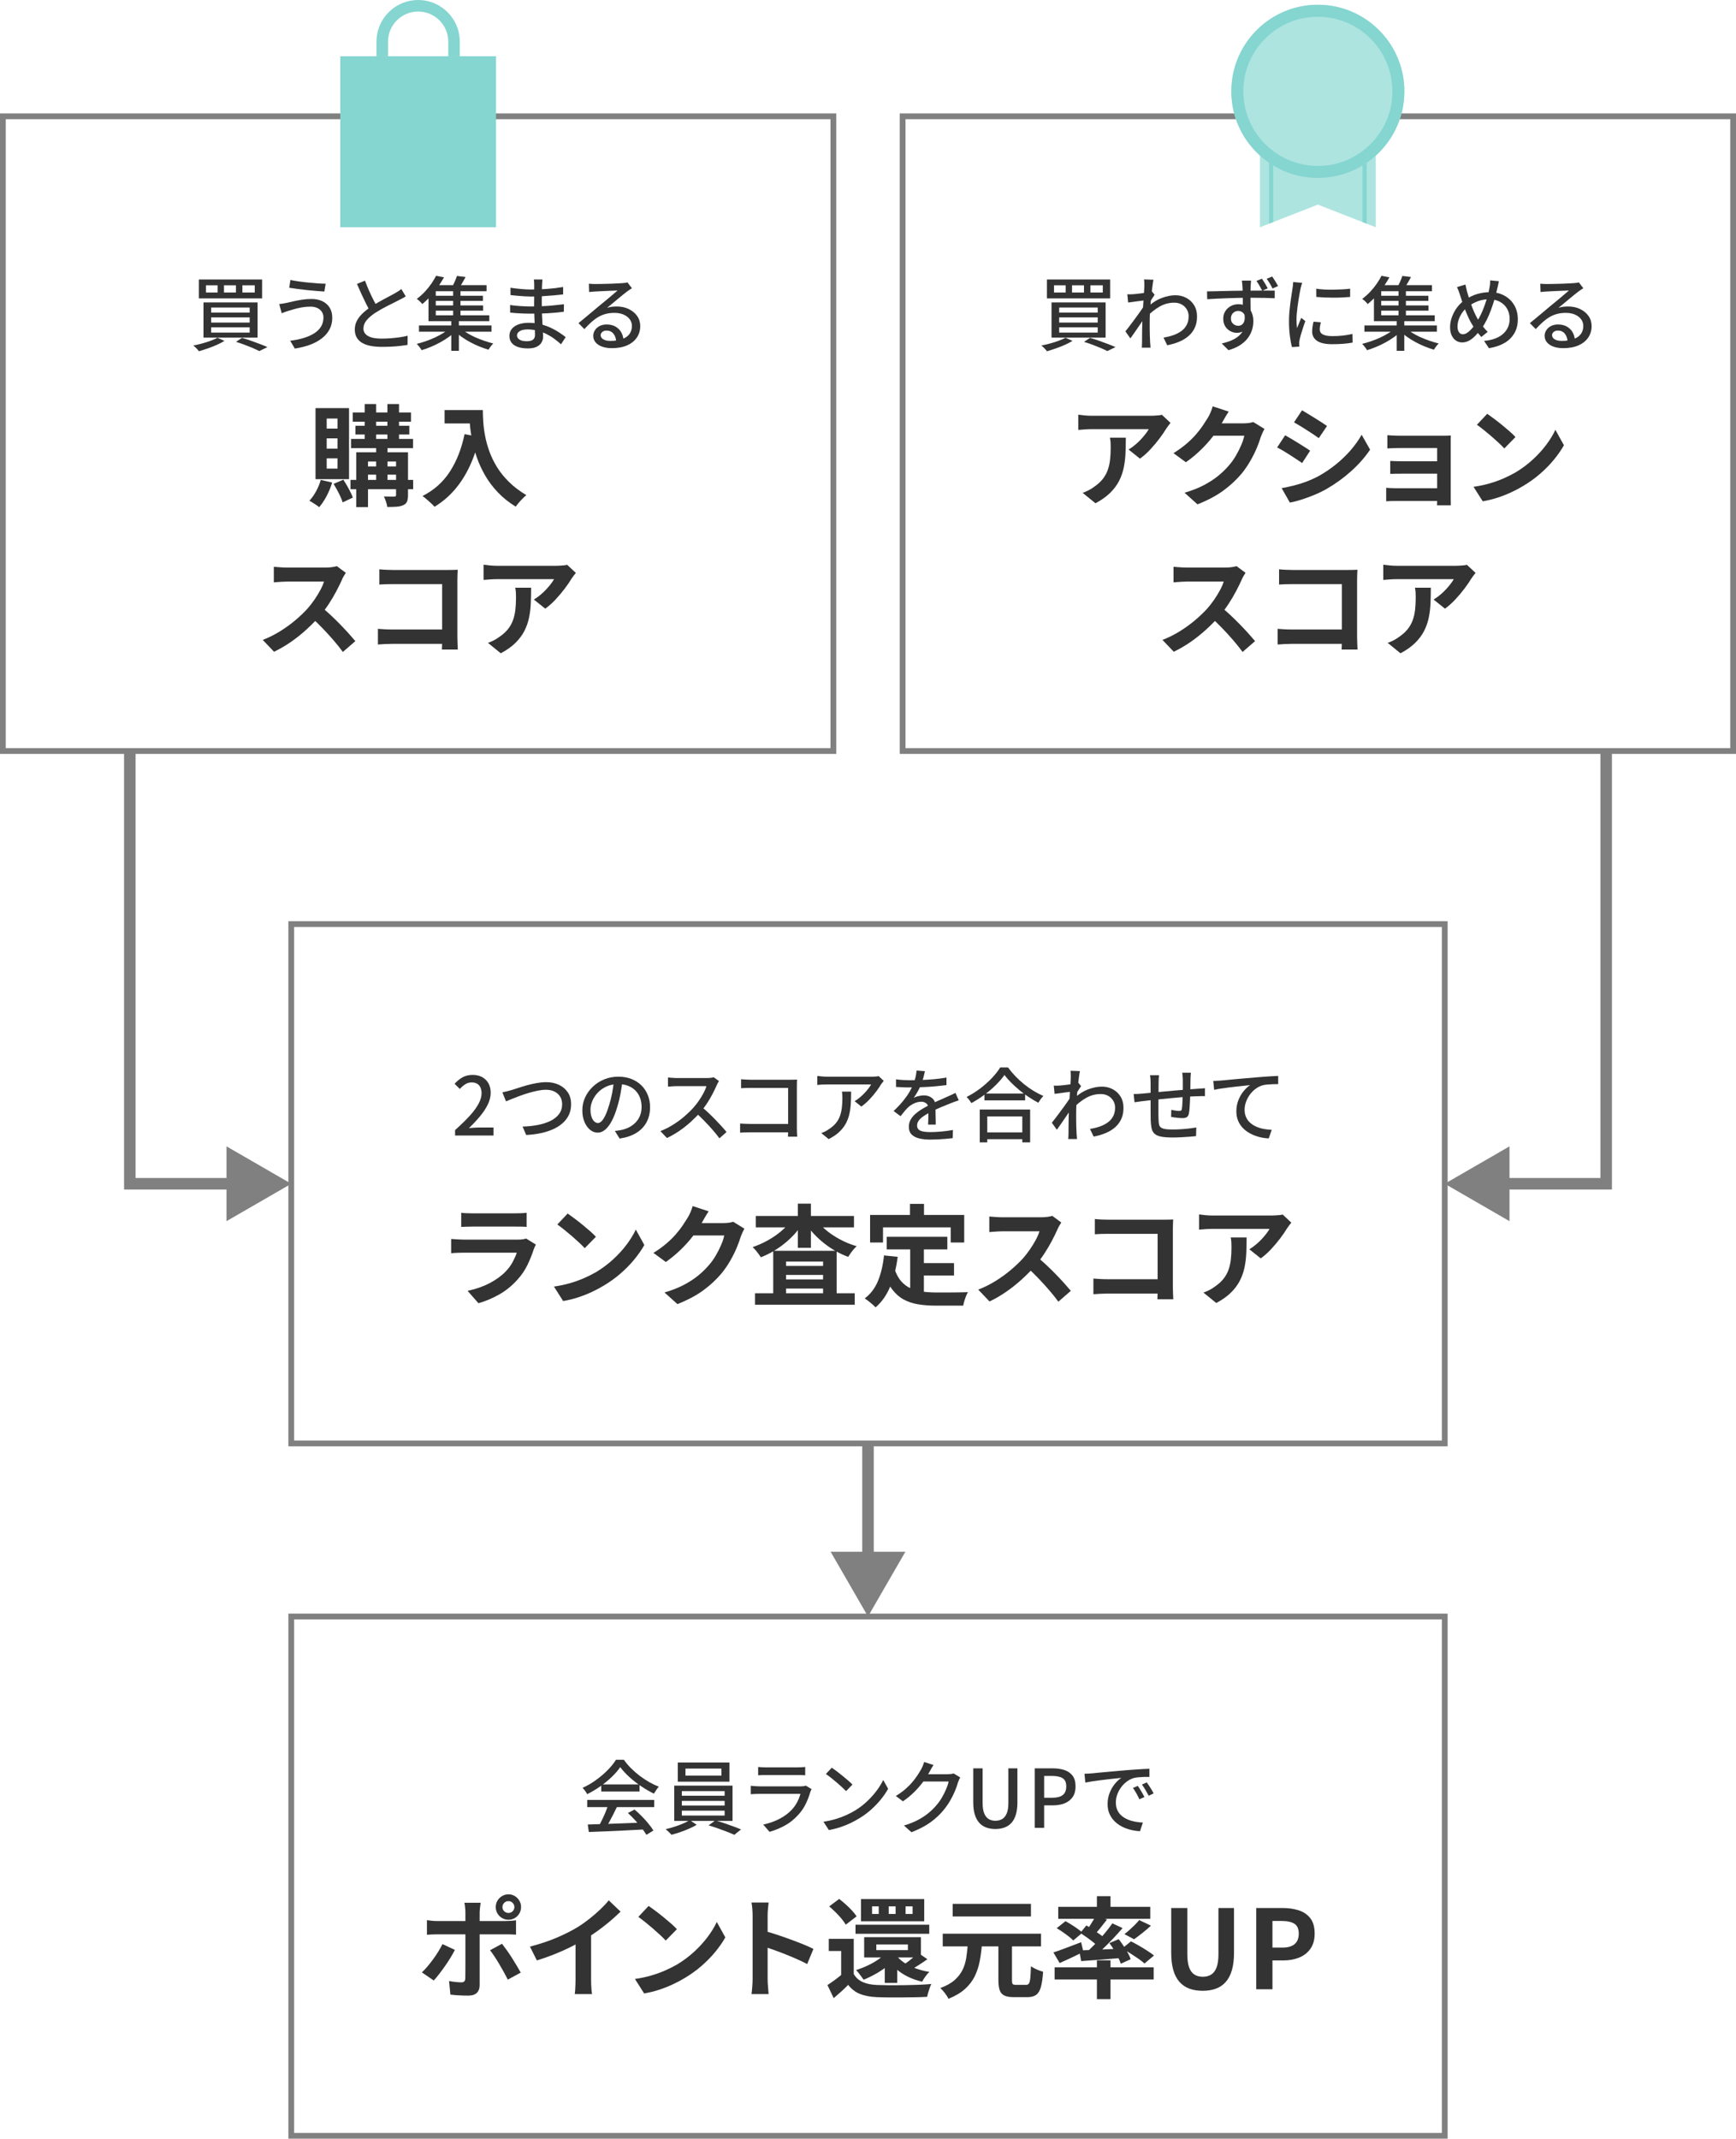 <?xml version="1.0" encoding="UTF-8"?>
<svg id="_レイヤー_1" xmlns="http://www.w3.org/2000/svg" version="1.1" viewBox="0 0 301 370.658">
  <!-- Generator: Adobe Illustrator 29.1.0, SVG Export Plug-In . SVG Version: 2.1.0 Build 142)  -->
  <defs>
    <style>
      .st0 {
        stroke: #85d5d0;
      }

      .st0, .st1, .st2 {
        stroke-miterlimit: 10;
      }

      .st0, .st2 {
        fill: none;
        stroke-width: 2px;
      }

      .st3 {
        fill: #ade4e0;
      }

      .st1 {
        fill: #fff;
      }

      .st1, .st2 {
        stroke: gray;
      }

      .st4 {
        fill: #85d5d0;
      }

      .st5 {
        fill: #333;
      }

      .st6 {
        fill: gray;
      }
    </style>
  </defs>
  <rect class="st1" x=".5" y="20.158" width="144" height="110"/>
  <rect class="st1" x="156.5" y="20.158" width="144" height="110"/>
  <rect class="st1" x="50.5" y="160.158" width="200" height="90"/>
  <g>
    <path class="st5" d="M37.703,58.534l1.218.547c-.383.233-.826.462-1.33.686s-1.024.43-1.561.616c-.537.187-1.048.35-1.533.49-.065-.094-.156-.203-.273-.329-.116-.126-.237-.25-.363-.371-.126-.122-.24-.22-.344-.294.505-.094,1.013-.21,1.526-.351.514-.14,1.003-.296,1.47-.469s.863-.348,1.19-.525ZM34.483,48.441h10.962v3.276h-10.962v-3.276ZM35.281,52.417h9.38v6.09h-9.38v-6.09ZM35.715,49.448v1.246h2.017v-1.246h-2.017ZM36.611,53.299v.882h6.678v-.882h-6.678ZM36.611,55.007v.896h6.678v-.896h-6.678ZM36.611,56.729v.91h6.678v-.91h-6.678ZM38.837,49.448v1.246h2.072v-1.246h-2.072ZM40.923,59.249l1.036-.7c.532.158,1.068.334,1.61.524.541.191,1.057.381,1.547.567s.907.359,1.253.518l-1.414.687c-.299-.159-.663-.329-1.092-.511-.43-.183-.896-.369-1.4-.561s-1.018-.366-1.54-.524ZM42.029,49.448v1.246h2.142v-1.246h-2.142Z"/>
    <path class="st5" d="M56.085,55.021c0-.364-.091-.686-.273-.966-.182-.28-.44-.502-.776-.665s-.733-.245-1.19-.245c-.532,0-1.034.042-1.505.126-.472.084-.898.182-1.281.294s-.704.206-.966.28c-.205.056-.42.126-.644.21-.225.084-.425.163-.603.238l-.434-1.597c.214-.019.445-.049.692-.091.248-.042.479-.086.693-.133.345-.084.739-.175,1.183-.273.443-.098.925-.187,1.442-.266s1.048-.119,1.589-.119c.7,0,1.32.126,1.862.378.541.252.966.621,1.273,1.106.309.485.463,1.078.463,1.777,0,.757-.161,1.434-.483,2.03-.322.598-.774,1.118-1.358,1.562-.583.443-1.271.81-2.064,1.099-.794.289-1.657.504-2.59.644l-.799-1.357c.859-.103,1.641-.262,2.346-.477.704-.214,1.313-.484,1.827-.812.513-.326.907-.719,1.183-1.176s.413-.98.413-1.568ZM50.358,48.525c.401.084.875.166,1.422.245.546.079,1.112.147,1.7.203s1.144.103,1.666.14c.523.038.962.057,1.316.057l-.224,1.357c-.393-.027-.854-.062-1.387-.104-.531-.042-1.085-.094-1.659-.154-.573-.061-1.124-.126-1.651-.196-.527-.069-.992-.138-1.394-.203l.21-1.344Z"/>
    <path class="st5" d="M70.351,51.366c-.177.112-.366.223-.566.329-.201.107-.413.218-.638.329-.233.122-.513.264-.84.427-.327.164-.682.341-1.063.532-.383.191-.764.395-1.142.609s-.734.43-1.07.644c-.616.411-1.106.836-1.471,1.274s-.546.919-.546,1.441c0,.542.262.967.784,1.274s1.307.462,2.352.462c.504,0,1.031-.021,1.582-.062s1.085-.101,1.604-.176c.518-.074.964-.163,1.337-.266l-.014,1.596c-.364.057-.78.112-1.246.168-.467.057-.969.099-1.505.126-.537.028-1.104.042-1.701.042-.672,0-1.295-.051-1.869-.153-.574-.104-1.071-.271-1.491-.504-.42-.233-.747-.544-.979-.932-.233-.387-.351-.86-.351-1.421,0-.541.119-1.04.357-1.498.237-.457.566-.887.986-1.288.421-.4.905-.783,1.456-1.147.346-.233.715-.462,1.106-.687.392-.224.777-.438,1.155-.644s.729-.393,1.057-.561c.326-.168.602-.316.826-.447.224-.131.427-.252.608-.364.183-.112.353-.238.512-.378l.77,1.273ZM63.281,48.637c.224.598.462,1.183.714,1.757s.506,1.108.763,1.604c.257.494.492.933.707,1.315l-1.232.729c-.242-.401-.494-.866-.756-1.394-.261-.527-.527-1.085-.798-1.673s-.532-1.176-.784-1.764l1.387-.574Z"/>
    <path class="st5" d="M78.051,56.826l1.008.505c-.346.363-.751.714-1.218,1.05s-.966.65-1.498.944-1.073.556-1.624.784-1.088.423-1.61.581c-.093-.158-.224-.348-.392-.566-.168-.22-.322-.395-.462-.525.522-.131,1.059-.292,1.609-.483.551-.19,1.085-.408,1.604-.65.518-.243,1.001-.504,1.449-.784.447-.28.825-.564,1.134-.854ZM75.614,47.797l1.372.266c-.299.522-.63,1.053-.994,1.589-.363.537-.776,1.062-1.238,1.575-.462.514-.974,1.004-1.533,1.47-.075-.103-.168-.21-.28-.321-.111-.112-.227-.22-.343-.322-.117-.103-.227-.187-.329-.252.522-.393.996-.816,1.421-1.274.425-.457.798-.921,1.12-1.393s.59-.917.805-1.337ZM72.646,56.406h12.572v1.078h-12.572v-1.078ZM74.299,50.121h1.26v4.521h9.282v1.022h-10.542v-5.544ZM74.915,49.421h9.449v1.05h-9.449v-1.05ZM75.152,51.255h8.582v.896h-8.582v-.896ZM75.152,52.935h8.61v.91h-8.61v-.91ZM78.247,55.385h1.315v5.418h-1.315v-5.418ZM79.227,47.824l1.498.183c-.205.392-.42.774-.644,1.147-.225.374-.43.691-.616.952l-1.162-.224c.168-.289.341-.63.518-1.022.178-.392.312-.737.406-1.036ZM78.568,50.065h1.274v4.97h-1.274v-4.97ZM79.786,56.813c.309.289.68.572,1.113.847.435.275.91.53,1.428.764.519.233,1.051.443,1.597.63s1.08.346,1.603.476c-.093.084-.191.189-.294.315s-.203.257-.301.392c-.098.136-.175.259-.231.371-.531-.158-1.073-.35-1.624-.574-.551-.224-1.087-.478-1.609-.763-.523-.284-1.018-.593-1.484-.924s-.873-.67-1.218-1.015l1.021-.519Z"/>
    <path class="st5" d="M94.054,48.441c-.01.131-.021.273-.035.427-.014.154-.025.329-.035.525-.009.159-.017.388-.021.687-.005.298-.01.627-.015.986s-.007.719-.007,1.078v.987c0,.429.012.894.035,1.393.023.5.049.992.077,1.478s.054.933.077,1.344c.022.411.035.747.035,1.008,0,.354-.089.687-.267.994-.177.308-.457.558-.84.749s-.882.287-1.498.287c-1.055,0-1.857-.189-2.408-.567s-.826-.917-.826-1.617c0-.447.134-.84.399-1.176s.648-.6,1.148-.791c.499-.191,1.094-.287,1.784-.287.747,0,1.449.084,2.107.252s1.26.383,1.806.645c.546.261,1.029.534,1.449.818.42.285.774.539,1.064.764l-.812,1.246c-.326-.299-.695-.603-1.105-.91-.411-.309-.864-.588-1.358-.84-.495-.252-1.02-.453-1.575-.603s-1.141-.224-1.757-.224c-.598,0-1.053.101-1.365.301-.312.201-.469.441-.469.721,0,.196.063.371.189.525s.314.275.566.364.579.133.98.133c.261,0,.497-.032.707-.098s.375-.18.497-.344c.121-.163.182-.394.182-.692,0-.243-.01-.569-.028-.98-.019-.41-.035-.856-.049-1.337s-.03-.947-.049-1.4c-.019-.452-.028-.837-.028-1.154,0-.327.003-.665.007-1.016.005-.35.008-.694.008-1.035v-1.758c0-.121-.005-.272-.015-.455-.009-.182-.027-.324-.056-.427h1.498ZM88.439,52.864c.233.038.504.073.812.105.308.032.625.059.951.077.327.019.638.035.932.049s.548.021.763.021c.756,0,1.468-.016,2.135-.049.668-.032,1.312-.079,1.933-.14.62-.061,1.225-.128,1.812-.203l-.014,1.302c-.476.065-.943.119-1.4.161s-.917.077-1.379.105c-.462.027-.947.047-1.456.056-.509.01-1.062.014-1.659.014-.289,0-.639-.007-1.05-.021-.41-.015-.826-.035-1.246-.063-.42-.027-.793-.061-1.12-.098l-.014-1.316ZM88.51,49.868c.233.038.506.075.818.112.313.037.635.072.967.105.331.032.646.056.944.069.299.015.561.021.784.021.924,0,1.853-.033,2.786-.098.934-.065,1.876-.178,2.828-.337v1.288c-.504.057-1.064.112-1.68.168-.616.057-1.258.104-1.926.141-.667.037-1.332.056-1.994.056-.309,0-.68-.014-1.113-.042-.435-.028-.866-.061-1.295-.098-.43-.037-.798-.075-1.106-.112l-.014-1.274Z"/>
    <path class="st5" d="M102.104,49.169c.178.019.366.032.567.042.2.009.385.014.553.014.141,0,.366-.002.679-.007.313-.005.668-.012,1.064-.021.396-.009.791-.021,1.183-.034.393-.015.744-.03,1.058-.05.312-.019.543-.032.692-.042.252-.019.446-.037.581-.056.136-.019.24-.042.315-.07l.77,1.008c-.14.094-.284.188-.434.28-.149.094-.299.201-.448.322-.177.131-.408.311-.692.539-.285.229-.591.48-.917.756-.327.275-.649.544-.967.805-.317.262-.602.495-.854.7.28-.093.56-.156.84-.188.28-.033.56-.05.84-.05.774,0,1.47.149,2.086.448s1.102.7,1.456,1.204.532,1.088.532,1.75c0,.737-.193,1.396-.581,1.974-.388.579-.947,1.032-1.68,1.358-.733.326-1.622.49-2.667.49-.645,0-1.209-.089-1.694-.267-.485-.177-.861-.427-1.127-.749-.266-.321-.399-.692-.399-1.112,0-.346.096-.67.287-.974.191-.303.462-.546.812-.728.35-.182.753-.273,1.211-.273.635,0,1.164.129,1.589.386s.751.595.98,1.015c.229.42.352.877.37,1.372l-1.273.182c-.028-.56-.189-1.017-.483-1.372-.294-.354-.688-.531-1.183-.531-.299,0-.544.079-.735.237-.191.159-.287.346-.287.561,0,.308.156.551.47.728.312.178.716.267,1.211.267.793,0,1.47-.101,2.029-.302.561-.2.985-.494,1.274-.882.289-.387.434-.856.434-1.407,0-.438-.131-.83-.392-1.176-.262-.345-.621-.613-1.078-.805s-.979-.287-1.568-.287c-.56,0-1.07.062-1.532.189-.462.126-.895.308-1.295.546-.401.237-.796.531-1.184.882-.388.35-.786.749-1.197,1.197l-1.021-1.036c.28-.225.588-.477.924-.757.336-.279.674-.562,1.015-.847.341-.284.663-.555.967-.812.303-.257.558-.47.763-.638.196-.158.434-.352.714-.581.28-.229.569-.469.868-.721s.583-.492.854-.721c.271-.229.495-.422.673-.581-.149.01-.355.019-.616.028-.262.009-.549.021-.861.034-.312.015-.628.028-.945.042-.317.015-.606.028-.867.042-.262.015-.462.026-.603.035-.168.01-.343.021-.524.035-.183.014-.353.03-.512.049l-.042-1.441Z"/>
  </g>
  <g>
    <path class="st5" d="M55.619,83.173l1.976.456c-.241.799-.563,1.581-.969,2.347-.406.767-.836,1.409-1.292,1.929-.114-.114-.279-.241-.494-.38-.216-.14-.431-.279-.646-.418-.215-.14-.398-.247-.551-.323.431-.456.82-1.007,1.169-1.653.348-.646.617-1.298.808-1.957ZM54.707,70.729h5.813v12.312h-5.813v-12.312ZM56.645,72.533v1.748h1.881v-1.748h-1.881ZM56.645,75.973v1.785h1.881v-1.785h-1.881ZM56.645,79.431v1.785h1.881v-1.785h-1.881ZM57.842,83.858l1.69-.723c.317.482.631,1.011.941,1.587.31.576.547,1.08.712,1.511l-1.767.836c-.089-.292-.219-.624-.39-.998-.171-.373-.361-.753-.57-1.14-.209-.386-.415-.744-.617-1.073ZM60.768,83.173h10.868v1.615h-10.868v-1.615ZM60.862,76.067h10.754v1.596h-10.754v-1.596ZM61.167,71.488h10.089v1.596h-10.089v-1.596ZM61.623,73.787h9.348v1.521h-9.348v-1.521ZM61.774,78.385h7.79v1.597h-5.757v7.903h-2.033v-9.5ZM62.781,80.836h6.765v1.426h-6.765v-1.426ZM63.237,70.026h1.977v6.745h-1.977v-6.745ZM65.214,76.809h1.976v6.82h-1.976v-6.82ZM68.672,78.385h2.071v7.41c0,.469-.055.839-.162,1.112-.107.271-.32.484-.637.636-.329.152-.719.244-1.168.275-.45.032-.991.048-1.625.048-.038-.278-.113-.589-.228-.931-.114-.343-.234-.64-.361-.894.367.013.731.02,1.093.02h.713c.113,0,.192-.022.237-.066.044-.045.066-.117.066-.219v-7.392ZM67.171,70.026h2.014v6.745h-2.014v-6.745Z"/>
    <path class="st5" d="M80.546,75.25l2.604.476c-.431,1.874-1.007,3.578-1.729,5.11-.722,1.533-1.586,2.882-2.593,4.047-1.008,1.166-2.17,2.147-3.487,2.945-.139-.165-.335-.364-.589-.599-.253-.234-.516-.469-.788-.703s-.51-.421-.713-.561c1.989-1,3.572-2.409,4.75-4.228,1.179-1.817,2.026-3.98,2.546-6.488ZM77.088,71.07h5.396v2.318h-5.396v-2.318ZM81.363,71.07h2.356c0,.608.024,1.295.075,2.062s.158,1.583.323,2.451c.165.867.411,1.757.741,2.669.329.912.77,1.814,1.32,2.708.551.893,1.244,1.751,2.081,2.574.836.823,1.836,1.584,3.002,2.28-.165.127-.368.311-.608.551-.241.24-.472.491-.693.751-.222.259-.402.49-.542.693-1.19-.735-2.223-1.562-3.097-2.479-.874-.919-1.608-1.894-2.204-2.927-.596-1.032-1.076-2.077-1.444-3.135-.367-1.058-.646-2.09-.836-3.097-.189-1.007-.316-1.947-.38-2.821s-.095-1.635-.095-2.28Z"/>
    <path class="st5" d="M59.959,99.275c-.076.114-.187.291-.332.532-.146.24-.257.462-.333.665-.266.595-.592,1.26-.979,1.994-.386.735-.823,1.473-1.311,2.214-.488.741-1.004,1.435-1.549,2.08-.709.799-1.491,1.587-2.347,2.366-.854.778-1.754,1.494-2.697,2.146-.944.652-1.91,1.213-2.897,1.682l-1.957-2.052c1.025-.393,2.02-.887,2.982-1.482.963-.595,1.855-1.241,2.68-1.938.823-.696,1.532-1.374,2.128-2.033.418-.481.813-.994,1.188-1.539.373-.544.706-1.086.997-1.624.291-.539.507-1.036.646-1.492h-6.441c-.266,0-.545.01-.836.028-.292.02-.567.038-.826.058-.26.019-.46.035-.599.048v-2.698c.189.013.424.031.703.057.278.025.561.045.845.057.285.014.522.02.713.02h6.707c.418,0,.801-.025,1.149-.076s.617-.107.808-.171l1.558,1.159ZM55.703,105.184c.494.393,1.02.849,1.577,1.367.558.52,1.108,1.059,1.653,1.615.544.558,1.048,1.093,1.51,1.605.463.514.853.96,1.169,1.34l-2.166,1.881c-.469-.646-1.004-1.317-1.605-2.014s-1.235-1.391-1.9-2.081-1.339-1.346-2.023-1.966l1.786-1.748Z"/>
    <path class="st5" d="M65.527,108.984c.329.025.699.051,1.111.076.411.025.833.038,1.264.038h10.26v2.488h-10.185c-.367,0-.788.013-1.263.038-.476.025-.871.051-1.188.076v-2.717ZM65.774,98.666c.354.038.753.066,1.196.086.443.019.823.028,1.141.028h9.576c.278,0,.585-.003.921-.01.336-.006.586-.016.751-.028-.013.216-.026.491-.038.826-.013.336-.02.644-.02.922v9.842c0,.33.01.716.028,1.159.02.443.035.805.048,1.083h-2.755c.013-.278.021-.586.028-.922.007-.335.01-.674.01-1.016v-9.405h-8.531c-.405,0-.833.006-1.282.019-.45.013-.808.032-1.073.058v-2.642Z"/>
    <path class="st5" d="M99.841,99.293c-.101.127-.228.288-.38.484-.151.197-.272.364-.36.504-.292.494-.678,1.061-1.159,1.7s-1.014,1.273-1.596,1.9c-.583.627-1.185,1.162-1.806,1.605l-1.976-1.577c.38-.228.753-.494,1.121-.798.367-.304.706-.624,1.017-.96.31-.335.582-.655.816-.959s.415-.576.542-.817h-9.899c-.393,0-.767.013-1.121.038s-.754.058-1.196.095v-2.641c.367.051.747.095,1.14.133s.785.058,1.178.058h10.241c.177,0,.393-.007.646-.02.254-.013.504-.031.751-.057s.428-.058.541-.095l1.501,1.405ZM92.089,101.859c0,.938-.019,1.843-.057,2.717s-.143,1.713-.313,2.518-.443,1.567-.817,2.289c-.373.723-.89,1.406-1.548,2.053-.659.646-1.501,1.241-2.527,1.786l-2.223-1.806c.304-.101.627-.237.969-.408s.684-.383,1.026-.637c.607-.418,1.099-.861,1.472-1.33.374-.468.662-.979.865-1.529.202-.551.342-1.152.418-1.805s.114-1.365.114-2.138c0-.291-.007-.573-.02-.846s-.051-.561-.114-.864h2.755Z"/>
  </g>
  <g>
    <path class="st5" d="M202.954,73.293c-.101.127-.228.288-.38.484-.151.197-.272.364-.36.504-.292.494-.678,1.061-1.159,1.7s-1.014,1.273-1.596,1.9c-.583.627-1.185,1.162-1.806,1.605l-1.976-1.577c.38-.228.753-.494,1.121-.798.367-.304.706-.624,1.017-.96.31-.335.582-.655.816-.959s.415-.576.542-.817h-9.899c-.393,0-.767.013-1.121.038s-.754.058-1.196.095v-2.641c.367.051.747.095,1.14.133s.785.058,1.178.058h10.241c.177,0,.393-.007.646-.02.254-.013.504-.031.751-.057s.428-.058.541-.095l1.501,1.405ZM195.202,75.859c0,.938-.019,1.843-.057,2.717s-.143,1.713-.313,2.518-.443,1.567-.817,2.289c-.373.723-.89,1.406-1.548,2.053-.659.646-1.501,1.241-2.527,1.786l-2.223-1.806c.304-.101.627-.237.969-.408s.684-.383,1.026-.637c.607-.418,1.099-.861,1.472-1.33.374-.468.662-.979.865-1.529.202-.551.342-1.152.418-1.805s.114-1.365.114-2.138c0-.291-.007-.573-.02-.846s-.051-.561-.114-.864h2.755Z"/>
    <path class="st5" d="M213.044,71.336c-.228.33-.449.685-.665,1.064-.215.38-.38.672-.494.874-.431.76-.959,1.548-1.586,2.365s-1.34,1.608-2.138,2.375-1.646,1.467-2.546,2.1l-2.147-1.577c.837-.52,1.574-1.051,2.214-1.596s1.193-1.086,1.662-1.625c.469-.538.871-1.057,1.207-1.558.335-.5.624-.946.864-1.34.152-.24.311-.554.476-.94.164-.386.291-.737.38-1.055l2.773.912ZM219.238,74.338c-.102.178-.209.39-.323.637s-.216.491-.304.731c-.165.558-.396,1.194-.693,1.91-.298.715-.665,1.456-1.103,2.223-.437.767-.94,1.504-1.51,2.214-.912,1.089-1.974,2.077-3.183,2.964-1.21.887-2.708,1.685-4.494,2.394l-2.241-2.014c1.292-.38,2.406-.817,3.344-1.312s1.754-1.022,2.451-1.586c.696-.563,1.316-1.162,1.861-1.796.443-.494.849-1.055,1.216-1.682.368-.627.685-1.25.95-1.871.267-.621.443-1.165.532-1.634h-6.403l.874-2.147h5.435c.291,0,.586-.019.883-.057.298-.038.555-.096.77-.171l1.938,1.196Z"/>
    <path class="st5" d="M222.829,75.441c.316.178.674.383,1.073.617s.801.479,1.206.731c.405.254.789.494,1.149.723.361.228.662.431.903.607l-1.388,2.128c-.278-.189-.595-.401-.949-.637-.355-.233-.731-.48-1.131-.74s-.792-.504-1.178-.731c-.387-.229-.744-.425-1.074-.59l1.388-2.108ZM222.221,84.599c.722-.127,1.447-.282,2.176-.466s1.456-.415,2.185-.693,1.435-.602,2.119-.969c1.076-.608,2.08-1.292,3.011-2.053.932-.76,1.768-1.57,2.509-2.432.74-.861,1.364-1.741,1.871-2.641l1.463,2.584c-.887,1.317-1.979,2.559-3.277,3.724-1.299,1.165-2.727,2.197-4.284,3.097-.646.368-1.353.71-2.119,1.026s-1.52.592-2.261.826-1.396.402-1.967.504l-1.425-2.508ZM225.755,71.109c.304.178.652.387,1.045.627s.795.487,1.206.741c.412.253.799.497,1.159.731.361.234.668.44.922.617l-1.425,2.109c-.254-.19-.564-.405-.932-.646-.367-.24-.747-.487-1.14-.741-.393-.253-.782-.497-1.169-.731-.386-.234-.737-.439-1.054-.617l1.387-2.09Z"/>
    <path class="st5" d="M240.347,84.541c.165.013.393.028.685.048.291.019.614.028.969.028h8.303v2.204h-8.322c-.266,0-.563.006-.893.019-.33.013-.576.025-.741.038v-2.337ZM240.556,75.421c.165.013.387.029.665.048s.57.032.874.038c.304.007.576.01.817.01h7.182c.229,0,.491-.003.788-.01.298-.006.523-.016.675-.028-.013.127-.019.319-.019.579v10.231c0,.152.003.364.009.637.007.272.01.49.01.655h-2.394c.012-.165.019-.393.019-.684v-9.253h-6.27c-.241,0-.514.003-.817.009-.304.007-.599.017-.884.029-.284.013-.503.025-.655.038v-2.3ZM241.05,79.887c.253.013.573.025.96.037.386.014.756.02,1.111.02h7.163v2.146h-7.163c-.355,0-.731.004-1.131.01-.399.007-.713.017-.94.028v-2.241Z"/>
    <path class="st5" d="M255.49,84.37c.988-.139,1.919-.335,2.793-.589.874-.253,1.685-.545,2.432-.874s1.432-.671,2.053-1.026c1.076-.646,2.064-1.38,2.964-2.203.898-.823,1.685-1.682,2.355-2.575.672-.893,1.203-1.764,1.597-2.612l1.481,2.679c-.481.849-1.073,1.698-1.776,2.546-.703.85-1.498,1.656-2.385,2.423s-1.843,1.453-2.869,2.062c-.646.393-1.343.764-2.09,1.111-.747.349-1.536.659-2.365.932-.83.271-1.694.484-2.594.636l-1.596-2.508ZM257.865,71.716c.329.229.716.507,1.159.837.443.329.902.687,1.377,1.073.476.387.922.763,1.34,1.13.418.368.76.697,1.026.988l-1.938,1.977c-.241-.267-.558-.583-.95-.95s-.816-.747-1.272-1.141c-.456-.393-.906-.766-1.35-1.121-.443-.354-.836-.651-1.178-.893l1.786-1.9Z"/>
    <path class="st5" d="M215.959,99.275c-.076.114-.187.291-.332.532-.146.24-.257.462-.333.665-.266.595-.592,1.26-.979,1.994-.386.735-.823,1.473-1.311,2.214-.488.741-1.004,1.435-1.549,2.08-.709.799-1.491,1.587-2.347,2.366-.854.778-1.754,1.494-2.697,2.146-.944.652-1.91,1.213-2.897,1.682l-1.957-2.052c1.025-.393,2.02-.887,2.982-1.482.963-.595,1.855-1.241,2.68-1.938.823-.696,1.532-1.374,2.128-2.033.418-.481.813-.994,1.188-1.539.373-.544.706-1.086.997-1.624.291-.539.507-1.036.646-1.492h-6.441c-.266,0-.545.01-.836.028-.292.02-.567.038-.826.058-.26.019-.46.035-.599.048v-2.698c.189.013.424.031.703.057.278.025.561.045.845.057.285.014.522.02.713.02h6.707c.418,0,.801-.025,1.149-.076s.617-.107.808-.171l1.558,1.159ZM211.703,105.184c.494.393,1.02.849,1.577,1.367.558.52,1.108,1.059,1.653,1.615.544.558,1.048,1.093,1.51,1.605.463.514.853.96,1.169,1.34l-2.166,1.881c-.469-.646-1.004-1.317-1.605-2.014s-1.235-1.391-1.9-2.081-1.339-1.346-2.023-1.966l1.786-1.748Z"/>
    <path class="st5" d="M221.527,108.984c.329.025.699.051,1.111.076.411.025.833.038,1.264.038h10.26v2.488h-10.185c-.367,0-.788.013-1.263.038-.476.025-.871.051-1.188.076v-2.717ZM221.774,98.666c.354.038.753.066,1.196.086.443.019.823.028,1.141.028h9.576c.278,0,.585-.003.921-.01.336-.006.586-.016.751-.028-.013.216-.026.491-.038.826-.013.336-.02.644-.02.922v9.842c0,.33.01.716.028,1.159.02.443.035.805.048,1.083h-2.755c.013-.278.021-.586.028-.922.007-.335.01-.674.01-1.016v-9.405h-8.531c-.405,0-.833.006-1.282.019-.45.013-.808.032-1.073.058v-2.642Z"/>
    <path class="st5" d="M255.841,99.293c-.101.127-.228.288-.38.484-.151.197-.272.364-.36.504-.292.494-.678,1.061-1.159,1.7s-1.014,1.273-1.596,1.9c-.583.627-1.185,1.162-1.806,1.605l-1.976-1.577c.38-.228.753-.494,1.121-.798.367-.304.706-.624,1.017-.96.31-.335.582-.655.816-.959s.415-.576.542-.817h-9.899c-.393,0-.767.013-1.121.038s-.754.058-1.196.095v-2.641c.367.051.747.095,1.14.133s.785.058,1.178.058h10.241c.177,0,.393-.007.646-.02.254-.013.504-.031.751-.057s.428-.058.541-.095l1.501,1.405ZM248.089,101.859c0,.938-.019,1.843-.057,2.717s-.143,1.713-.313,2.518-.443,1.567-.817,2.289c-.373.723-.89,1.406-1.548,2.053-.659.646-1.501,1.241-2.527,1.786l-2.223-1.806c.304-.101.627-.237.969-.408s.684-.383,1.026-.637c.607-.418,1.099-.861,1.472-1.33.374-.468.662-.979.865-1.529.202-.551.342-1.152.418-1.805s.114-1.365.114-2.138c0-.291-.007-.573-.02-.846s-.051-.561-.114-.864h2.755Z"/>
  </g>
  <g>
    <path class="st5" d="M92.91,215.696c-.063.127-.13.267-.199.419-.07.151-.124.278-.161.38-.292.912-.656,1.82-1.093,2.727-.438.905-1.011,1.751-1.72,2.536-.95,1.063-2.014,1.929-3.192,2.594-1.178.665-2.375,1.168-3.591,1.51l-1.881-2.146c1.432-.304,2.704-.747,3.819-1.33,1.114-.582,2.033-1.247,2.755-1.995.507-.52.915-1.066,1.226-1.644.311-.576.554-1.124.731-1.644h-9.177c-.229,0-.552.007-.97.02s-.829.038-1.234.076v-2.471c.405.025.801.051,1.188.076.386.025.725.038,1.017.038h9.404c.305,0,.58-.019.827-.057s.434-.083.561-.134l1.69,1.045ZM79.972,210.187c.266.038.582.063.949.076.368.013.71.02,1.026.02h7.315c.291,0,.639-.007,1.045-.02.405-.013.741-.038,1.007-.076v2.451c-.254-.025-.579-.041-.979-.048-.399-.006-.77-.009-1.111-.009h-7.277c-.304,0-.637.006-.997.019-.361.013-.688.025-.979.038v-2.451Z"/>
    <path class="st5" d="M96.046,222.974c.988-.139,1.919-.335,2.793-.589.874-.253,1.685-.545,2.432-.874s1.432-.671,2.053-1.026c1.076-.646,2.064-1.38,2.964-2.203.898-.823,1.685-1.682,2.355-2.575.672-.893,1.203-1.764,1.597-2.612l1.481,2.679c-.481.849-1.073,1.698-1.776,2.546-.703.85-1.498,1.656-2.385,2.423s-1.843,1.453-2.869,2.062c-.646.393-1.343.764-2.09,1.111-.747.349-1.536.659-2.365.932-.83.271-1.694.484-2.594.636l-1.596-2.508ZM98.421,210.319c.329.229.716.507,1.159.837.443.329.902.687,1.377,1.073.476.387.922.763,1.34,1.13.418.368.76.697,1.026.988l-1.938,1.977c-.241-.267-.558-.583-.95-.95s-.816-.747-1.272-1.141c-.456-.393-.906-.766-1.35-1.121-.443-.354-.836-.651-1.178-.893l1.786-1.9Z"/>
    <path class="st5" d="M122.874,209.94c-.228.33-.449.685-.665,1.064-.215.38-.38.672-.494.874-.431.76-.959,1.548-1.586,2.365s-1.34,1.608-2.138,2.375-1.646,1.467-2.546,2.1l-2.147-1.577c.837-.52,1.574-1.051,2.214-1.596s1.193-1.086,1.662-1.625c.469-.538.871-1.057,1.207-1.558.335-.5.624-.946.864-1.34.152-.24.311-.554.476-.94.164-.386.291-.737.38-1.055l2.773.912ZM129.068,212.942c-.102.178-.209.39-.323.637s-.216.491-.304.731c-.165.558-.396,1.194-.693,1.91-.298.715-.665,1.456-1.103,2.223-.437.767-.94,1.504-1.51,2.214-.912,1.089-1.974,2.077-3.183,2.964-1.21.887-2.708,1.685-4.494,2.394l-2.241-2.014c1.292-.38,2.406-.817,3.344-1.312s1.754-1.022,2.451-1.586c.696-.563,1.316-1.162,1.861-1.796.443-.494.849-1.055,1.216-1.682.368-.627.685-1.25.95-1.871.267-.621.443-1.165.532-1.634h-6.403l.874-2.147h5.435c.291,0,.586-.019.883-.057.298-.038.555-.096.77-.171l1.938,1.196Z"/>
    <path class="st5" d="M137.276,211.384l1.861.703c-.405.634-.874,1.241-1.405,1.824-.532.582-1.111,1.124-1.739,1.624-.627.501-1.282.95-1.966,1.349-.685.399-1.388.738-2.109,1.017-.165-.266-.383-.572-.655-.921s-.529-.63-.77-.846c.684-.228,1.355-.507,2.014-.836.659-.329,1.289-.703,1.891-1.121s1.146-.861,1.634-1.33c.488-.469.903-.956,1.245-1.463ZM130.911,224.133h17.29v1.995h-17.29v-1.995ZM131.044,210.737h17.024v1.977h-17.024v-1.977ZM134.065,216.779h11.001v8.455h-2.356v-6.593h-6.422v6.669h-2.223v-8.531ZM135.148,219.401h8.739v1.559h-8.739v-1.559ZM135.148,221.738h8.739v1.577h-8.739v-1.577ZM138.34,208.609h2.262v7.657h-2.262v-7.657ZM141.532,211.402c.354.494.785.973,1.292,1.435.507.463,1.066.894,1.682,1.292.614.399,1.264.758,1.947,1.074s1.381.576,2.09.778c-.165.14-.342.32-.532.542-.189.222-.364.446-.522.675-.158.228-.301.437-.427.627-.735-.267-1.451-.596-2.147-.988s-1.361-.839-1.995-1.34c-.634-.5-1.219-1.035-1.758-1.605-.538-.57-1.016-1.165-1.434-1.786l1.805-.703Z"/>
    <path class="st5" d="M153.274,217.578l2.375.247c-.253,1.938-.684,3.647-1.292,5.13-.607,1.481-1.456,2.691-2.546,3.629-.127-.14-.304-.311-.532-.514-.228-.202-.465-.398-.712-.589-.247-.189-.459-.342-.637-.456,1.026-.76,1.799-1.782,2.318-3.068.519-1.285.861-2.745,1.025-4.379ZM150.861,210.567h16.321v4.77h-2.337v-2.622h-11.742v2.622h-2.242v-4.77ZM155.118,219.972c.291.861.674,1.562,1.149,2.1.475.538,1.025.943,1.652,1.216s1.314.459,2.062.561,1.539.152,2.375.152h1.985c.425,0,.858-.003,1.302-.01.443-.006.855-.013,1.235-.019.38-.007.696-.017.95-.029-.114.19-.226.422-.333.694-.107.271-.206.554-.294.845-.089.292-.152.558-.19.798h-4.769c-1.103,0-2.116-.075-3.04-.228-.925-.152-1.758-.428-2.499-.826-.741-.399-1.399-.973-1.976-1.72-.577-.747-1.067-1.723-1.473-2.926l1.862-.608ZM153.75,214.348h10.507v2.186h-10.507v-2.186ZM157.777,208.648h2.433v3.458h-2.433v-3.458ZM157.815,215.621h2.375v9.177l-2.375-.285v-8.892ZM159.013,218.908h6.403v2.146h-6.403v-2.146Z"/>
    <path class="st5" d="M184.016,211.878c-.076.114-.187.291-.332.532-.146.24-.257.462-.333.665-.266.595-.592,1.26-.979,1.994-.386.735-.823,1.473-1.311,2.214-.488.741-1.004,1.435-1.549,2.08-.709.799-1.491,1.587-2.347,2.366-.854.778-1.754,1.494-2.697,2.146-.944.652-1.91,1.213-2.897,1.682l-1.957-2.052c1.025-.393,2.02-.887,2.982-1.482.963-.595,1.855-1.241,2.68-1.938.823-.696,1.532-1.374,2.128-2.033.418-.481.813-.994,1.188-1.539.373-.544.706-1.086.997-1.624.291-.539.507-1.036.646-1.492h-6.441c-.266,0-.545.01-.836.028-.292.02-.567.038-.826.058-.26.019-.46.035-.599.048v-2.698c.189.013.424.031.703.057.278.025.561.045.845.057.285.014.522.02.713.02h6.707c.418,0,.801-.025,1.149-.076s.617-.107.808-.171l1.558,1.159ZM179.76,217.787c.494.393,1.02.849,1.577,1.367.558.52,1.108,1.059,1.653,1.615.544.558,1.048,1.093,1.51,1.605.463.514.853.96,1.169,1.34l-2.166,1.881c-.469-.646-1.004-1.317-1.605-2.014s-1.235-1.391-1.9-2.081-1.339-1.346-2.023-1.966l1.786-1.748Z"/>
    <path class="st5" d="M189.583,221.587c.329.025.699.051,1.111.076.411.025.833.038,1.264.038h10.26v2.488h-10.185c-.367,0-.788.013-1.263.038-.476.025-.871.051-1.188.076v-2.717ZM189.83,211.27c.354.038.753.066,1.196.086.443.019.823.028,1.141.028h9.576c.278,0,.585-.003.921-.01.336-.006.586-.016.751-.028-.013.216-.026.491-.038.826-.013.336-.02.644-.02.922v9.842c0,.33.01.716.028,1.159.02.443.035.805.048,1.083h-2.755c.013-.278.021-.586.028-.922.007-.335.01-.674.01-1.016v-9.405h-8.531c-.405,0-.833.006-1.282.019-.45.013-.808.032-1.073.058v-2.642Z"/>
    <path class="st5" d="M223.897,211.897c-.101.127-.228.288-.38.484-.151.197-.272.364-.36.504-.292.494-.678,1.061-1.159,1.7s-1.014,1.273-1.596,1.9c-.583.627-1.185,1.162-1.806,1.605l-1.976-1.577c.38-.228.753-.494,1.121-.798.367-.304.706-.624,1.017-.96.31-.335.582-.655.816-.959s.415-.576.542-.817h-9.899c-.393,0-.767.013-1.121.038s-.754.058-1.196.095v-2.641c.367.051.747.095,1.14.133s.785.058,1.178.058h10.241c.177,0,.393-.007.646-.02.254-.013.504-.031.751-.057s.428-.058.541-.095l1.501,1.405ZM216.145,214.462c0,.938-.019,1.843-.057,2.717s-.143,1.713-.313,2.518-.443,1.567-.817,2.289c-.373.723-.89,1.406-1.548,2.053-.659.646-1.501,1.241-2.527,1.786l-2.223-1.806c.304-.101.627-.237.969-.408s.684-.383,1.026-.637c.607-.418,1.099-.861,1.472-1.33.374-.468.662-.979.865-1.529.202-.551.342-1.152.418-1.805s.114-1.365.114-2.138c0-.291-.007-.573-.02-.846s-.051-.561-.114-.864h2.755Z"/>
  </g>
  <g>
    <path class="st5" d="M184.742,58.534l1.218.547c-.383.233-.826.462-1.33.686s-1.024.43-1.561.616c-.537.187-1.048.35-1.533.49-.065-.094-.156-.203-.273-.329-.116-.126-.237-.25-.363-.371-.126-.122-.24-.22-.344-.294.505-.094,1.013-.21,1.526-.351.514-.14,1.003-.296,1.47-.469s.863-.348,1.19-.525ZM181.522,48.441h10.962v3.276h-10.962v-3.276ZM182.32,52.417h9.38v6.09h-9.38v-6.09ZM182.754,49.448v1.246h2.017v-1.246h-2.017ZM183.65,53.299v.882h6.678v-.882h-6.678ZM183.65,55.007v.896h6.678v-.896h-6.678ZM183.65,56.729v.91h6.678v-.91h-6.678ZM185.876,49.448v1.246h2.072v-1.246h-2.072ZM187.962,59.249l1.036-.7c.532.158,1.068.334,1.61.524.541.191,1.057.381,1.547.567s.907.359,1.253.518l-1.414.687c-.299-.159-.663-.329-1.092-.511-.43-.183-.896-.369-1.4-.561s-1.018-.366-1.54-.524ZM189.068,49.448v1.246h2.142v-1.246h-2.142Z"/>
    <path class="st5" d="M198.573,52.039c-.131.019-.312.042-.546.069-.233.028-.49.062-.77.099-.28.037-.562.076-.848.118-.284.042-.553.077-.805.105l-.14-1.428c.177.009.345.012.504.007.158-.005.34-.012.546-.021.205-.019.455-.044.749-.076.294-.033.6-.07.917-.112s.613-.089.889-.141c.275-.051.492-.104.651-.16l.476.588c-.075.111-.166.25-.272.413-.107.163-.215.329-.322.497s-.198.317-.273.447l-.602,2.227c-.159.242-.353.531-.581.868-.229.336-.469.688-.721,1.057s-.502.732-.749,1.092c-.248.359-.475.679-.68.959l-.868-1.218c.178-.215.383-.477.616-.784s.48-.637.742-.987c.262-.35.516-.694.763-1.035s.474-.66.68-.959c.205-.299.368-.547.489-.742l.042-.561.112-.321ZM198.419,49.561c0-.177-.002-.364-.007-.56-.005-.196-.021-.388-.049-.574l1.638.056c-.047.196-.098.495-.153.896-.057.401-.114.868-.176,1.399-.061.532-.116,1.093-.168,1.681-.051.588-.091,1.171-.118,1.75-.028.578-.042,1.115-.042,1.609v1.162c0,.374.007.747.021,1.12s.03.774.049,1.204c.01.121.021.272.035.455.014.182.025.348.035.497h-1.512c.009-.122.019-.278.027-.469.01-.191.015-.344.015-.455,0-.448.002-.856.007-1.226.005-.368.009-.751.014-1.147s.017-.866.035-1.407c0-.215.009-.495.028-.84.019-.346.042-.729.069-1.148.028-.42.057-.845.084-1.273.028-.43.054-.836.077-1.219.023-.382.044-.709.063-.979.019-.271.027-.448.027-.532ZM201.737,58.507c.598-.094,1.159-.231,1.688-.413.526-.182.993-.42,1.399-.714s.721-.658.945-1.092c.224-.435.331-.937.322-1.506,0-.279-.052-.555-.154-.825-.103-.271-.262-.521-.477-.749s-.478-.411-.791-.546c-.312-.136-.679-.203-1.099-.203-.887,0-1.725.226-2.513.679-.789.453-1.524,1.034-2.205,1.743v-1.555c.849-.793,1.701-1.351,2.555-1.673.854-.321,1.649-.482,2.387-.482.682,0,1.307.149,1.876.447.569.299,1.024.722,1.365,1.268s.511,1.188.511,1.925c.01.71-.104,1.34-.343,1.89-.237.551-.578,1.032-1.021,1.442-.443.411-.985.756-1.624,1.036-.64.28-1.365.499-2.177.658l-.645-1.33Z"/>
    <path class="st5" d="M209.284,50.499c.392,0,.84-.008,1.344-.021s1.033-.028,1.589-.042c.555-.014,1.11-.025,1.666-.035.555-.009,1.085-.016,1.589-.021s.957-.007,1.358-.007c.392,0,.798-.003,1.218-.008.42-.004.821-.007,1.204-.007s.728.003,1.036.007c.308.005.555.008.741.008l-.014,1.315c-.411-.019-.959-.037-1.645-.056-.687-.019-1.543-.028-2.569-.028-.625,0-1.265.007-1.918.021-.653.014-1.307.032-1.96.056s-1.286.049-1.897.077-1.183.061-1.715.098l-.027-1.357ZM216.731,54.601c0,.682-.091,1.251-.272,1.708-.183.457-.443.801-.784,1.029s-.749.343-1.226.343c-.289,0-.571-.054-.847-.161s-.527-.264-.756-.469-.411-.46-.546-.763c-.136-.304-.203-.656-.203-1.058,0-.494.119-.929.357-1.302.237-.373.555-.667.951-.882.397-.215.833-.322,1.31-.322.569,0,1.048.129,1.435.385.388.257.68.607.875,1.05.196.444.294.945.294,1.506,0,.467-.069.944-.21,1.435-.14.49-.373.964-.699,1.421-.327.458-.769.873-1.323,1.246-.556.373-1.249.682-2.079.924l-1.176-1.162c.615-.14,1.176-.316,1.68-.531s.94-.483,1.309-.806c.369-.322.651-.704.848-1.147.195-.443.294-.964.294-1.562,0-.551-.124-.954-.371-1.211s-.549-.385-.903-.385c-.215,0-.418.052-.608.154-.191.103-.349.252-.47.447-.121.196-.182.439-.182.729,0,.383.128.686.385.91.257.224.549.336.875.336.271,0,.502-.077.693-.231s.324-.396.398-.728c.075-.331.057-.759-.056-1.281l1.008.378ZM216.914,48.637c0,.065-.008.168-.021.308-.014.141-.025.278-.035.413-.009.136-.014.236-.014.301-.01.188-.017.435-.021.742-.004.309-.007.649-.007,1.022s.003.749.007,1.127c.005.378.01.734.015,1.071.004.336.007.615.007.84l-1.358-.561v-1.582c0-.345-.002-.692-.007-1.043-.005-.35-.012-.667-.021-.952-.01-.284-.02-.501-.028-.65-.019-.233-.037-.446-.056-.638-.02-.19-.038-.323-.057-.398h1.597ZM218.804,48.301c.168.242.345.518.532.826.187.308.345.588.476.84l-.952.42c-.149-.28-.308-.569-.476-.868s-.346-.574-.532-.826l.952-.392ZM220.582,47.923c.168.242.345.513.531.812s.351.579.49.84l-.966.42c-.14-.289-.299-.58-.476-.875-.178-.294-.355-.562-.532-.805l.952-.392Z"/>
    <path class="st5" d="M225.776,49.028c-.027.084-.062.194-.104.329-.042.136-.079.271-.112.406-.032.136-.059.245-.077.329-.047.233-.1.516-.161.847-.061.332-.121.691-.182,1.078-.061.388-.116.779-.168,1.176-.052.397-.094.782-.126,1.155-.033.373-.049.714-.049,1.022,0,.242.007.487.021.734.015.248.035.502.063.763.084-.187.168-.385.252-.595s.168-.417.252-.623c.084-.205.163-.392.238-.56l.7.56c-.122.346-.253.729-.393,1.148s-.264.818-.371,1.197c-.107.378-.185.684-.23.917-.02.093-.038.202-.057.328s-.023.231-.014.315c0,.065.002.147.007.245s.012.188.021.272l-1.274.084c-.14-.485-.262-1.124-.364-1.918-.103-.793-.153-1.661-.153-2.604,0-.522.022-1.053.069-1.589.047-.537.103-1.058.168-1.562s.134-.966.203-1.386c.07-.42.124-.77.161-1.05.028-.178.054-.369.077-.574s.039-.401.049-.588l1.554.14ZM229.011,55.86c-.056.243-.101.462-.133.658-.033.196-.049.392-.049.588,0,.159.034.309.104.448s.187.262.351.364c.163.103.387.185.672.245.284.061.637.091,1.057.091.635,0,1.229-.03,1.785-.091.555-.061,1.122-.156,1.701-.287l.027,1.498c-.438.084-.949.151-1.532.202-.584.052-1.253.077-2.01.077-1.185,0-2.06-.193-2.625-.581-.564-.387-.847-.921-.847-1.603,0-.252.019-.516.056-.791s.099-.586.183-.931l1.26.111ZM228.213,50.037c.41.064.875.111,1.393.14.519.028,1.053.037,1.604.028.551-.01,1.078-.028,1.582-.057.504-.027.938-.065,1.302-.111v1.428c-.401.037-.854.067-1.358.091s-1.024.035-1.561.035c-.537,0-1.062-.012-1.575-.035s-.971-.054-1.372-.091l-.014-1.428Z"/>
    <path class="st5" d="M241.975,56.826l1.008.505c-.346.363-.751.714-1.218,1.05s-.966.65-1.498.944-1.073.556-1.624.784-1.088.423-1.61.581c-.093-.158-.224-.348-.392-.566-.168-.22-.322-.395-.462-.525.522-.131,1.059-.292,1.609-.483.551-.19,1.085-.408,1.604-.65.518-.243,1.001-.504,1.449-.784.447-.28.825-.564,1.134-.854ZM239.538,47.797l1.372.266c-.299.522-.63,1.053-.994,1.589-.363.537-.776,1.062-1.238,1.575-.462.514-.974,1.004-1.533,1.47-.075-.103-.168-.21-.28-.321-.111-.112-.227-.22-.343-.322-.117-.103-.227-.187-.329-.252.522-.393.996-.816,1.421-1.274.425-.457.798-.921,1.12-1.393s.59-.917.805-1.337ZM236.57,56.406h12.572v1.078h-12.572v-1.078ZM238.223,50.121h1.26v4.521h9.282v1.022h-10.542v-5.544ZM238.839,49.421h9.449v1.05h-9.449v-1.05ZM239.076,51.255h8.582v.896h-8.582v-.896ZM239.076,52.935h8.61v.91h-8.61v-.91ZM242.171,55.385h1.315v5.418h-1.315v-5.418ZM243.15,47.824l1.498.183c-.205.392-.42.774-.644,1.147-.225.374-.43.691-.616.952l-1.162-.224c.168-.289.341-.63.518-1.022.178-.392.312-.737.406-1.036ZM242.492,50.065h1.274v4.97h-1.274v-4.97ZM243.71,56.813c.309.289.68.572,1.113.847.435.275.91.53,1.428.764.519.233,1.051.443,1.597.63s1.08.346,1.603.476c-.093.084-.191.189-.294.315s-.203.257-.301.392c-.098.136-.175.259-.231.371-.531-.158-1.073-.35-1.624-.574-.551-.224-1.087-.478-1.609-.763-.523-.284-1.018-.593-1.484-.924s-.873-.67-1.218-1.015l1.021-.519Z"/>
    <path class="st5" d="M259.894,48.734c-.028.122-.059.259-.091.413-.033.154-.065.306-.098.455-.033.149-.063.275-.092.378-.131.598-.289,1.216-.476,1.855-.187.639-.395,1.27-.623,1.89-.229.621-.479,1.202-.749,1.743s-.556,1.018-.854,1.428c-.393.514-.769.952-1.127,1.316-.359.363-.724.644-1.093.84-.368.196-.768.294-1.196.294-.364,0-.705-.101-1.022-.301-.317-.201-.571-.499-.763-.896-.191-.396-.287-.879-.287-1.449,0-.597.112-1.196.336-1.799.224-.602.532-1.159.924-1.673.393-.513.85-.938,1.372-1.273.709-.477,1.419-.814,2.128-1.016.709-.2,1.428-.301,2.156-.301.933,0,1.764.198,2.492.595.728.397,1.299.947,1.715,1.652.415.705.623,1.523.623,2.457,0,.952-.213,1.778-.638,2.478-.425.7-1.013,1.258-1.764,1.673-.751.416-1.622.698-2.611.848l-.84-1.26c.747-.065,1.397-.206,1.953-.421.556-.214,1.018-.492,1.386-.833.369-.34.645-.726.826-1.154.183-.43.273-.892.273-1.386,0-.673-.147-1.265-.441-1.778s-.709-.915-1.246-1.204c-.536-.289-1.159-.434-1.869-.434-.709,0-1.362.111-1.96.336-.597.224-1.157.527-1.68.909-.373.28-.7.614-.979,1.001-.28.388-.495.799-.645,1.232s-.224.852-.224,1.253.084.724.252.966c.168.243.392.364.672.364.215,0,.427-.061.637-.182s.42-.285.63-.49.413-.438.609-.7c.196-.261.383-.532.56-.812.252-.383.492-.817.722-1.303.229-.484.438-.998.63-1.54.191-.541.361-1.08.511-1.616.149-.537.262-1.039.336-1.506.037-.168.065-.368.084-.602s.023-.429.015-.588l1.525.14ZM254.084,49.309c.046.205.096.418.146.637.052.22.101.432.147.638.103.363.224.761.364,1.189.14.43.289.859.447,1.288.159.43.322.826.49,1.19.168.363.326.677.476.938.243.393.521.798.833,1.218.313.42.633.789.959,1.106l-1.105.896c-.28-.316-.544-.637-.791-.959-.247-.321-.492-.688-.735-1.099-.195-.299-.39-.648-.581-1.05s-.383-.835-.573-1.302c-.191-.467-.374-.947-.547-1.442-.173-.494-.328-.976-.469-1.442-.074-.242-.153-.476-.238-.699-.084-.225-.177-.443-.279-.658l1.456-.448Z"/>
    <path class="st5" d="M267.062,49.169c.178.019.366.032.567.042.2.009.385.014.553.014.141,0,.366-.002.679-.007.313-.005.668-.012,1.064-.021.396-.009.791-.021,1.183-.034.393-.015.744-.03,1.058-.05.312-.019.543-.032.692-.042.252-.019.446-.037.581-.056.136-.019.24-.042.315-.07l.77,1.008c-.14.094-.284.188-.434.28-.149.094-.299.201-.448.322-.177.131-.408.311-.692.539-.285.229-.591.48-.917.756-.327.275-.649.544-.967.805-.317.262-.602.495-.854.7.28-.093.56-.156.84-.188.28-.033.56-.05.84-.05.774,0,1.47.149,2.086.448s1.102.7,1.456,1.204.532,1.088.532,1.75c0,.737-.193,1.396-.581,1.974-.388.579-.947,1.032-1.68,1.358-.733.326-1.622.49-2.667.49-.645,0-1.209-.089-1.694-.267-.485-.177-.861-.427-1.127-.749-.266-.321-.399-.692-.399-1.112,0-.346.096-.67.287-.974.191-.303.462-.546.812-.728.35-.182.753-.273,1.211-.273.635,0,1.164.129,1.589.386s.751.595.98,1.015c.229.42.352.877.37,1.372l-1.273.182c-.028-.56-.189-1.017-.483-1.372-.294-.354-.688-.531-1.183-.531-.299,0-.544.079-.735.237-.191.159-.287.346-.287.561,0,.308.156.551.47.728.312.178.716.267,1.211.267.793,0,1.47-.101,2.029-.302.561-.2.985-.494,1.274-.882.289-.387.434-.856.434-1.407,0-.438-.131-.83-.392-1.176-.262-.345-.621-.613-1.078-.805s-.979-.287-1.568-.287c-.56,0-1.07.062-1.532.189-.462.126-.895.308-1.295.546-.401.237-.796.531-1.184.882-.388.35-.786.749-1.197,1.197l-1.021-1.036c.28-.225.588-.477.924-.757.336-.279.674-.562,1.015-.847.341-.284.663-.555.967-.812.303-.257.558-.47.763-.638.196-.158.434-.352.714-.581.28-.229.569-.469.868-.721s.583-.492.854-.721c.271-.229.495-.422.673-.581-.149.01-.355.019-.616.028-.262.009-.549.021-.861.034-.312.015-.628.028-.945.042-.317.015-.606.028-.867.042-.262.015-.462.026-.603.035-.168.01-.343.021-.524.035-.183.014-.353.03-.512.049l-.042-1.441Z"/>
  </g>
  <g>
    <path class="st5" d="M78.904,196.792v-.938c1.017-.904,1.866-1.733,2.548-2.484.681-.751,1.192-1.449,1.533-2.093.34-.645.511-1.246.511-1.807,0-.373-.063-.702-.189-.986-.126-.285-.317-.505-.573-.658-.257-.154-.581-.231-.974-.231-.401,0-.77.11-1.105.329-.336.22-.645.488-.924.805l-.91-.896c.438-.485.902-.863,1.393-1.134s1.076-.406,1.757-.406c.626,0,1.172.128,1.639.385.466.257.828.616,1.085,1.078.256.462.385,1.006.385,1.631,0,.663-.163,1.333-.49,2.009-.326.678-.774,1.358-1.344,2.045-.569.686-1.218,1.379-1.946,2.078.271-.027.558-.053.861-.076.303-.023.576-.035.819-.035h2.59v1.386h-6.664Z"/>
    <path class="st5" d="M87.107,189.316c.252-.047.521-.107.805-.183.285-.074.558-.149.819-.224.28-.084.65-.203,1.113-.357.462-.153.97-.308,1.525-.462s1.122-.282,1.701-.385c.578-.103,1.125-.154,1.638-.154.803,0,1.528.149,2.178.448.648.299,1.166.732,1.554,1.302.387.569.581,1.265.581,2.086,0,.663-.122,1.261-.364,1.792-.243.532-.593,1.009-1.05,1.429-.458.42-1.006.776-1.646,1.07-.639.294-1.357.527-2.155.7-.799.173-1.654.282-2.569.329l-.63-1.456c.933-.028,1.811-.121,2.632-.28.821-.158,1.549-.392,2.184-.699.635-.309,1.135-.703,1.498-1.184.364-.48.546-1.052.546-1.715,0-.476-.107-.9-.321-1.274-.215-.373-.534-.672-.959-.896s-.937-.336-1.533-.336c-.438,0-.917.054-1.435.161-.519.107-1.046.24-1.582.398-.537.159-1.056.332-1.555.519s-.952.361-1.357.524c-.406.164-.735.302-.987.413l-.63-1.567Z"/>
    <path class="st5" d="M107.955,187.215c-.094.719-.213,1.478-.357,2.275s-.339,1.589-.581,2.373c-.28.952-.595,1.757-.945,2.415-.35.657-.73,1.159-1.141,1.505-.411.346-.845.518-1.302.518-.467,0-.901-.161-1.303-.482-.401-.322-.728-.775-.979-1.358s-.378-1.262-.378-2.037c0-.784.161-1.525.482-2.226.322-.7.768-1.321,1.338-1.862.568-.541,1.231-.966,1.987-1.274.756-.308,1.573-.462,2.45-.462.84,0,1.599.136,2.275.406.676.271,1.255.646,1.735,1.127.48.481.848,1.043,1.1,1.688.252.644.378,1.33.378,2.058,0,.98-.203,1.851-.609,2.611s-1.001,1.381-1.785,1.861c-.783.481-1.745.806-2.884.974l-.826-1.316c.243-.027.467-.058.672-.091.206-.032.397-.067.574-.105.448-.103.875-.261,1.281-.476s.768-.487,1.085-.819c.317-.331.567-.721.749-1.169.182-.447.272-.952.272-1.512s-.088-1.08-.266-1.561c-.178-.481-.438-.898-.784-1.253-.345-.355-.77-.633-1.273-.833-.504-.201-1.073-.302-1.708-.302-.766,0-1.447.136-2.044.406-.598.271-1.104.628-1.52,1.071s-.73.922-.944,1.435c-.215.514-.322,1.008-.322,1.484,0,.532.065.973.196,1.323.13.35.294.608.489.776.196.168.396.252.603.252.205,0,.415-.104.63-.314s.432-.544.65-1.001c.22-.457.437-1.041.651-1.75.215-.672.395-1.389.539-2.149s.25-1.505.315-2.232l1.498.027Z"/>
    <path class="st5" d="M124.67,187.37c-.057.065-.126.173-.21.322s-.149.284-.196.405c-.196.448-.437.947-.721,1.498-.285.551-.607,1.1-.966,1.646-.359.546-.735,1.043-1.127,1.491-.514.588-1.081,1.161-1.701,1.722-.621.56-1.276,1.076-1.967,1.547-.691.472-1.405.88-2.143,1.225l-1.134-1.189c.756-.299,1.486-.667,2.19-1.106.705-.438,1.36-.919,1.968-1.441.606-.522,1.139-1.041,1.596-1.555.317-.354.625-.749.924-1.183s.564-.87.798-1.309c.233-.439.401-.841.504-1.204h-5.138c-.178,0-.371.007-.581.021-.21.015-.401.028-.574.042-.173.015-.296.021-.371.021v-1.582c.094.009.233.021.421.035.187.014.382.027.588.042.205.014.378.021.518.021h5.194c.261,0,.499-.014.714-.042s.383-.061.504-.098l.91.672ZM121.632,191.807c.373.309.765.653,1.176,1.036s.812.777,1.204,1.184c.392.405.758.796,1.099,1.169s.628.704.861.994l-1.231,1.092c-.346-.467-.742-.957-1.19-1.471-.448-.513-.924-1.028-1.428-1.547-.504-.518-1.009-1.001-1.513-1.448l1.022-1.009Z"/>
    <path class="st5" d="M128.324,194.719c.206.01.453.023.742.042.289.02.583.028.882.028h7.532v1.456h-7.476c-.28,0-.579.005-.896.014-.317.01-.578.023-.784.042v-1.582ZM128.492,187.047c.252.019.527.037.826.056.299.02.564.028.798.028h6.958c.187,0,.39-.002.609-.007.219-.005.39-.012.511-.021-.009.159-.017.349-.021.567-.005.22-.007.423-.007.609v7.237c0,.243.007.512.021.806s.025.52.035.679h-1.596c0-.159.004-.357.014-.595.009-.238.014-.483.014-.735v-7.126h-6.538c-.271,0-.564.005-.882.014-.317.01-.564.023-.742.042v-1.554Z"/>
    <path class="st5" d="M153.23,187.328c-.065.074-.143.17-.231.287-.089.116-.166.217-.231.301-.195.346-.469.751-.818,1.218-.351.467-.747.936-1.19,1.407s-.917.885-1.421,1.239l-1.162-.938c.309-.177.609-.39.903-.637s.569-.506.826-.777c.256-.271.482-.534.679-.791.196-.256.345-.487.448-.692h-7.672c-.28,0-.551.007-.812.021s-.541.035-.84.063v-1.555c.261.028.532.057.812.084.28.028.561.042.841.042h7.825c.104,0,.231-.002.386-.007.153-.004.303-.016.447-.035.146-.019.255-.037.329-.056l.883.826ZM147.574,189.19c0,.728-.019,1.418-.057,2.071-.037.653-.123,1.272-.259,1.855-.135.583-.343,1.129-.623,1.638-.279.509-.658.987-1.134,1.436-.476.447-1.083.858-1.82,1.231l-1.288-1.05c.206-.065.428-.156.665-.273.238-.116.465-.254.68-.413.504-.326.91-.681,1.218-1.063s.539-.796.693-1.239c.153-.443.261-.922.321-1.435.061-.514.091-1.06.091-1.639,0-.187-.004-.368-.014-.546-.009-.177-.032-.368-.07-.573h1.597Z"/>
    <path class="st5" d="M160.37,185.648c-.057.271-.134.6-.231.986-.098.388-.24.824-.427,1.31-.159.392-.353.793-.581,1.204-.229.41-.465.783-.707,1.119.158-.093.343-.17.553-.23s.425-.107.645-.14c.219-.033.417-.05.595-.05.56,0,1.031.161,1.414.483s.574.786.574,1.393v.687c0,.271.004.556.014.854.009.299.017.593.021.882.005.29.008.542.008.757h-1.33c.009-.178.019-.386.027-.623.01-.238.017-.488.021-.749.005-.262.007-.514.007-.756v-.645c-.01-.42-.136-.723-.378-.91-.243-.187-.527-.279-.854-.279-.42,0-.837.098-1.253.294-.415.195-.772.434-1.07.714-.196.195-.399.42-.609.672s-.432.527-.665.826l-1.204-.896c.645-.606,1.19-1.185,1.639-1.735.447-.551.818-1.076,1.112-1.575s.525-.974.693-1.421c.149-.383.271-.772.364-1.169.093-.397.148-.768.168-1.113l1.456.112ZM155.357,187.061c.373.057.784.097,1.232.119.448.023.84.035,1.176.035.625,0,1.302-.014,2.03-.042.728-.028,1.463-.074,2.205-.14s1.444-.159,2.106-.28v1.302c-.494.065-1.021.126-1.582.183-.56.056-1.129.101-1.708.133-.578.032-1.134.056-1.666.07-.531.014-1.017.021-1.456.021-.195,0-.427-.002-.692-.007-.267-.005-.542-.017-.826-.035-.285-.019-.558-.032-.819-.042v-1.316ZM166.235,190.702c-.131.047-.282.098-.455.154-.173.056-.343.116-.511.182s-.322.126-.462.182c-.476.188-1.029.411-1.659.672-.63.262-1.276.565-1.938.91-.448.233-.836.467-1.162.7-.327.233-.581.476-.763.729-.183.252-.273.527-.273.825,0,.243.056.439.168.588.112.149.269.265.469.344.201.079.443.135.729.168.284.032.604.049.959.049.56,0,1.194-.032,1.903-.098.71-.065,1.372-.154,1.988-.267l-.042,1.414c-.336.037-.728.077-1.176.119s-.908.074-1.379.098c-.472.023-.917.035-1.337.035-.7,0-1.33-.065-1.891-.196-.56-.131-1.003-.356-1.33-.679-.326-.322-.489-.772-.489-1.351,0-.457.104-.87.314-1.239.21-.368.485-.702.826-1.001s.721-.574,1.141-.826c.421-.252.836-.48,1.246-.686.439-.233.848-.437,1.226-.609s.732-.329,1.063-.469c.331-.141.642-.28.932-.42.242-.103.471-.203.686-.302.215-.098.43-.202.645-.314l.573,1.288Z"/>
    <path class="st5" d="M174.16,186.305c-.383.551-.873,1.123-1.47,1.715-.598.594-1.261,1.16-1.988,1.701-.728.542-1.489,1.027-2.282,1.456-.056-.103-.131-.219-.224-.35-.094-.131-.191-.259-.294-.385s-.206-.236-.309-.329c.812-.401,1.597-.89,2.353-1.463.756-.574,1.435-1.179,2.037-1.813.602-.635,1.08-1.246,1.435-1.834h1.358c.383.522.81,1.029,1.281,1.52.471.489.975.951,1.512,1.386.536.434,1.087.821,1.651,1.162.565.341,1.128.632,1.688.875-.168.168-.327.356-.476.566-.149.21-.285.413-.406.609-.542-.289-1.092-.618-1.652-.987-.56-.368-1.099-.768-1.617-1.196-.518-.43-1.001-.868-1.448-1.316-.448-.448-.831-.887-1.148-1.316ZM169.876,192.297h8.736v5.685h-1.358v-4.494h-6.076v4.494h-1.302v-5.685ZM170.479,196.259h7.378v1.176h-7.378v-1.176ZM170.688,189.526h7.056v1.176h-7.056v-1.176Z"/>
    <path class="st5" d="M185.821,189.19c-.131.019-.312.042-.546.069-.233.028-.49.062-.77.099-.28.037-.562.076-.848.118-.284.042-.553.077-.805.105l-.14-1.428c.177.009.345.012.504.007.158-.005.34-.012.546-.021.205-.019.455-.044.749-.076.294-.033.6-.07.917-.112s.613-.089.889-.141c.275-.051.492-.104.651-.16l.476.588c-.075.111-.166.25-.272.413-.107.163-.215.329-.322.497s-.198.317-.273.447l-.602,2.227c-.159.242-.353.531-.581.868-.229.336-.469.688-.721,1.057s-.502.732-.749,1.092c-.248.359-.475.679-.68.959l-.868-1.218c.178-.215.383-.477.616-.784s.48-.637.742-.987c.262-.35.516-.694.763-1.035s.474-.66.68-.959c.205-.299.368-.547.489-.742l.042-.561.112-.321ZM185.667,186.712c0-.177-.002-.364-.007-.56-.005-.196-.021-.388-.049-.574l1.638.056c-.047.196-.098.495-.153.896-.057.401-.114.868-.176,1.399-.061.532-.116,1.093-.168,1.681-.051.588-.091,1.171-.118,1.75-.028.578-.042,1.115-.042,1.609v1.162c0,.374.007.747.021,1.12s.03.774.049,1.204c.01.121.021.272.035.455.014.182.025.348.035.497h-1.512c.009-.122.019-.278.027-.469.01-.191.015-.344.015-.455,0-.448.002-.856.007-1.226.005-.368.009-.751.014-1.147s.017-.866.035-1.407c0-.215.009-.495.028-.84.019-.346.042-.729.069-1.148.028-.42.057-.845.084-1.273.028-.43.054-.836.077-1.219.023-.382.044-.709.063-.979.019-.271.027-.448.027-.532ZM188.985,195.658c.598-.094,1.159-.231,1.688-.413.526-.182.993-.42,1.399-.714s.721-.658.945-1.092c.224-.435.331-.937.322-1.506,0-.279-.052-.555-.154-.825-.103-.271-.262-.521-.477-.749s-.478-.411-.791-.546c-.312-.136-.679-.203-1.099-.203-.887,0-1.725.226-2.513.679-.789.453-1.524,1.034-2.205,1.743v-1.555c.849-.793,1.701-1.351,2.555-1.673.854-.321,1.649-.482,2.387-.482.682,0,1.307.149,1.876.447.569.299,1.024.722,1.365,1.268s.511,1.188.511,1.925c.01.71-.104,1.34-.343,1.89-.237.551-.578,1.032-1.021,1.442-.443.411-.985.756-1.624,1.036-.64.28-1.365.499-2.177.658l-.645-1.33Z"/>
    <path class="st5" d="M196.56,189.61c.205,0,.445-.008.721-.021s.562-.035.861-.062c.299-.028.729-.07,1.288-.126.56-.057,1.197-.117,1.911-.183s1.456-.133,2.226-.203c.771-.069,1.515-.133,2.233-.188.719-.057,1.357-.103,1.918-.141.187-.009.387-.021.602-.034.215-.015.416-.03.603-.05v1.372c-.075-.009-.185-.012-.329-.007s-.299.007-.462.007c-.164,0-.306.005-.427.015-.364,0-.812.019-1.345.056-.531.037-1.102.082-1.708.133-.606.052-1.228.107-1.861.168-.635.062-1.244.122-1.827.183-.584.061-1.113.116-1.589.168-.477.051-.854.096-1.135.133-.149.019-.319.04-.511.062-.191.023-.378.05-.56.077-.183.028-.334.052-.455.07l-.154-1.428ZM200.956,186.347c-.02.188-.035.383-.05.588-.014.206-.021.435-.021.687,0,.271-.003.628-.007,1.071-.005.443-.01.919-.015,1.428-.004.509-.007,1.011-.007,1.505v1.33c0,.392.005.695.015.91.009.364.032.667.069.91.037.242.131.434.28.573.149.141.385.243.707.309s.763.098,1.323.098c.485,0,.989-.016,1.512-.049.522-.032,1.018-.077,1.484-.133.466-.057.858-.112,1.176-.168l-.042,1.498c-.309.037-.691.072-1.148.104-.457.033-.938.063-1.441.091-.504.028-.989.042-1.456.042-.85,0-1.526-.051-2.03-.153-.504-.104-.882-.273-1.134-.512-.252-.237-.42-.553-.504-.944-.084-.393-.136-.877-.154-1.456,0-.205-.002-.483-.007-.833-.005-.351-.007-.747-.007-1.19v-4.36c0-.252-.007-.483-.021-.693-.014-.21-.04-.427-.077-.651h1.555ZM206.485,185.914c-.009.075-.019.178-.027.308-.01.131-.02.267-.028.406-.01.14-.014.271-.014.392-.01.29-.015.584-.015.883s-.002.586-.007.86c-.005.275-.012.535-.021.777-.01.373-.023.779-.042,1.218-.02.439-.042.85-.07,1.232s-.065.695-.112.938c-.065.336-.187.562-.363.68-.178.116-.435.175-.771.175-.168,0-.38-.012-.637-.035s-.507-.051-.749-.084c-.243-.032-.435-.063-.574-.091l.028-1.219c.232.047.478.089.734.127.257.037.46.056.609.056.158,0,.277-.023.357-.07.079-.047.123-.145.133-.294.037-.177.062-.41.077-.7.014-.289.029-.604.049-.944.019-.341.027-.67.027-.987.01-.262.015-.529.015-.805v-1.674c0-.111-.007-.239-.021-.385-.014-.145-.025-.287-.035-.427-.009-.14-.023-.252-.042-.336h1.498Z"/>
    <path class="st5" d="M210.365,187.341c.271-.009.522-.021.756-.035.232-.014.415-.025.546-.034.252-.02.59-.05,1.015-.092s.908-.088,1.449-.14c.541-.051,1.12-.103,1.736-.154.615-.051,1.245-.104,1.89-.161.504-.046.989-.086,1.456-.118.467-.033.905-.061,1.315-.084.411-.023.775-.04,1.093-.05v1.414c-.252,0-.544.005-.875.015-.332.009-.661.027-.987.056-.327.028-.611.075-.854.14-.468.141-.892.359-1.274.658s-.71.645-.98,1.036-.48.805-.63,1.239c-.149.434-.224.86-.224,1.28,0,.505.089.948.266,1.33.178.383.42.707.729.974.308.266.66.485,1.057.658s.821.301,1.274.385c.452.084.912.135,1.379.153l-.519,1.484c-.551-.019-1.094-.098-1.631-.238-.536-.14-1.045-.333-1.525-.581-.481-.247-.906-.555-1.274-.924-.369-.368-.658-.795-.868-1.28s-.314-1.041-.314-1.666c0-.7.118-1.349.356-1.946s.541-1.118.91-1.562c.368-.442.739-.791,1.113-1.043-.28.038-.626.077-1.036.119-.411.042-.852.089-1.323.141-.472.051-.945.107-1.421.168s-.927.123-1.351.188c-.425.065-.791.136-1.1.21l-.153-1.54Z"/>
  </g>
  <rect class="st1" x="50.5" y="280.158" width="200" height="90"/>
  <g>
    <path class="st5" d="M78.869,337.939c-.215.431-.475.894-.778,1.388-.304.493-.631.987-.979,1.481-.349.494-.688.953-1.017,1.378-.33.424-.627.775-.894,1.055l-2.052-1.406c.316-.291.643-.637.979-1.036.336-.398.665-.819.988-1.263s.62-.887.893-1.33.51-.868.713-1.273l2.146,1.007ZM74.024,332.79c.291.038.596.073.912.104s.627.047.931.047h11.724c.266,0,.579-.012.94-.038.361-.024.675-.057.94-.095v2.489c-.292-.025-.608-.041-.95-.048-.342-.006-.646-.009-.912-.009h-11.742c-.278,0-.586.006-.921.019-.336.013-.644.032-.922.057v-2.526ZM83.335,329.769c-.013.089-.032.234-.058.438-.025.202-.051.415-.076.636-.025.223-.037.415-.037.58v12.654c0,.544-.162.979-.485,1.301-.322.323-.82.484-1.491.484-.342,0-.69-.006-1.045-.019s-.703-.032-1.045-.057c-.342-.026-.678-.058-1.007-.096l-.229-2.355c.405.076.802.133,1.188.171.387.038.693.057.922.057.253,0,.431-.054.532-.161.101-.107.158-.282.171-.522,0-.114.003-.361.01-.741.006-.38.009-.829.009-1.349v-9.367c0-.253-.019-.554-.057-.902s-.076-.599-.114-.751h2.812ZM87.04,336.875c.24.304.51.665.807,1.083.298.418.599.864.903,1.339.304.476.589.938.854,1.388.267.449.494.845.685,1.188l-2.242,1.216c-.203-.405-.435-.843-.693-1.312-.26-.468-.529-.937-.808-1.405-.279-.469-.555-.909-.827-1.321-.272-.411-.522-.763-.75-1.054l2.071-1.121ZM85.957,330.51c0-.405.098-.772.294-1.102.196-.33.462-.596.798-.799.336-.202.706-.304,1.111-.304s.772.102,1.103.304c.329.203.592.469.788.799.196.329.295.696.295,1.102s-.099.776-.295,1.111c-.196.336-.459.602-.788.798-.33.197-.697.295-1.103.295s-.775-.098-1.111-.295c-.336-.196-.602-.462-.798-.798-.196-.335-.294-.706-.294-1.111ZM87.115,330.51c0,.292.102.535.305.731.202.196.449.295.74.295.279,0,.52-.099.723-.295.202-.196.304-.439.304-.731,0-.278-.102-.52-.304-.722-.203-.203-.443-.305-.723-.305-.291,0-.538.102-.74.305-.203.202-.305.443-.305.722Z"/>
    <path class="st5" d="M91.886,337.369c1.71-.443,3.259-.96,4.646-1.549,1.388-.589,2.606-1.207,3.658-1.853.658-.405,1.32-.871,1.985-1.396s1.292-1.067,1.881-1.625c.589-.557,1.086-1.089,1.491-1.596l2.052,1.957c-.582.57-1.219,1.146-1.909,1.729-.69.582-1.409,1.14-2.156,1.672-.748.532-1.488,1.02-2.224,1.463-.722.418-1.529.849-2.422,1.292-.894.443-1.834.861-2.821,1.254-.988.393-1.983.741-2.983,1.045l-1.197-2.394ZM99.79,335.184l2.698-.627v8.55c0,.279.006.583.019.912.013.33.031.637.058.922.024.285.057.503.095.655h-3.002c.025-.152.047-.37.066-.655.019-.285.034-.592.048-.922.012-.329.019-.633.019-.912v-7.923Z"/>
    <path class="st5" d="M110.088,342.974c.988-.139,1.919-.335,2.793-.589.874-.253,1.685-.545,2.432-.874s1.432-.671,2.053-1.026c1.076-.646,2.064-1.38,2.964-2.203.898-.823,1.685-1.682,2.355-2.575.672-.893,1.203-1.764,1.597-2.612l1.481,2.679c-.481.849-1.073,1.698-1.776,2.546-.703.85-1.498,1.656-2.385,2.423s-1.843,1.453-2.869,2.062c-.646.393-1.343.764-2.09,1.111-.747.349-1.536.659-2.365.932-.83.271-1.694.484-2.594.636l-1.596-2.508ZM112.463,330.319c.329.229.716.507,1.159.837.443.329.902.687,1.377,1.073.476.387.922.763,1.34,1.13.418.368.76.697,1.026.988l-1.938,1.977c-.241-.267-.558-.583-.95-.95s-.816-.747-1.272-1.141c-.456-.393-.906-.766-1.35-1.121-.443-.354-.836-.651-1.178-.893l1.786-1.9Z"/>
    <path class="st5" d="M130.493,342.936v-10.925c0-.329-.016-.709-.047-1.14-.032-.431-.08-.811-.143-1.141h2.964c-.038.33-.076.693-.114,1.093s-.057.795-.057,1.188v10.925c0,.178.006.428.019.751.013.322.038.655.076.997s.063.646.076.912h-2.964c.05-.38.095-.823.133-1.33.038-.506.057-.95.057-1.33ZM132.526,334.651c.633.165,1.343.377,2.128.637s1.577.535,2.375.827c.798.291,1.549.579,2.252.864.702.285,1.288.548,1.757.788l-1.083,2.622c-.531-.278-1.121-.561-1.767-.846-.646-.285-1.302-.561-1.967-.826s-1.317-.513-1.957-.741c-.64-.228-1.219-.431-1.738-.607v-2.718Z"/>
    <path class="st5" d="M148.029,342.119c.367.633.887,1.099,1.559,1.396.671.298,1.488.465,2.451.503.569.025,1.257.041,2.061.048.805.007,1.646.003,2.527-.01.88-.013,1.741-.034,2.584-.066.843-.031,1.599-.079,2.271-.143-.089.165-.181.384-.275.655-.095.272-.184.548-.266.827-.083.278-.143.525-.181.74-.583.038-1.254.063-2.015.076-.76.013-1.545.022-2.355.028-.811.007-1.596.007-2.356,0-.76-.006-1.431-.021-2.014-.047-1.14-.051-2.109-.234-2.907-.551-.798-.317-1.481-.843-2.052-1.577-.367.38-.757.757-1.169,1.13-.411.374-.857.764-1.339,1.169l-1.083-2.261c.405-.267.833-.563,1.282-.894.449-.329.884-.671,1.302-1.025h1.976ZM148.029,336.02v7.012h-2.185v-4.902h-2.147v-2.109h4.332ZM143.773,330.396l1.729-1.292c.367.279.747.596,1.14.95s.754.71,1.083,1.064.596.69.798,1.007l-1.881,1.443c-.178-.316-.421-.661-.731-1.035-.311-.373-.655-.747-1.035-1.121-.381-.373-.748-.712-1.103-1.017ZM148.334,333.568h12.786v1.577h-12.786v-1.577ZM153.92,338.148l1.899.665c-.469.608-1.035,1.185-1.7,1.729s-1.375,1.032-2.128,1.463c-.754.431-1.504.798-2.252,1.102-.089-.139-.212-.313-.37-.522s-.32-.421-.484-.636c-.165-.216-.317-.387-.456-.514.722-.228,1.428-.506,2.118-.836.69-.329,1.33-.706,1.919-1.13.589-.425,1.074-.865,1.454-1.321ZM149.283,329.123h10.964v3.856h-10.964v-3.856ZM149.835,335.734h9.842v3.516h-9.842v-3.516ZM151.202,330.396v1.312h1.159v-1.312h-1.159ZM151.943,336.988v.988h5.473v-.988h-5.473ZM153.406,338.527h2.166v5.131h-2.166v-5.131ZM155.421,338.908c.354.469.819.893,1.396,1.272.576.38,1.234.703,1.976.969.741.267,1.523.469,2.347.608-.216.19-.443.453-.684.788-.241.336-.432.637-.57.903-.887-.203-1.717-.494-2.489-.874-.772-.381-1.46-.84-2.062-1.378s-1.118-1.143-1.549-1.814l1.635-.475ZM154.091,330.396v1.312h1.196v-1.312h-1.196ZM159.201,338.452l1.597,1.102c-.481.342-.97.672-1.463.988-.494.316-.944.589-1.35.816l-1.196-.931c.253-.164.528-.361.826-.589.297-.229.589-.466.874-.713s.522-.472.712-.674ZM157.017,330.396v1.312h1.216v-1.312h-1.216Z"/>
    <path class="st5" d="M167.81,336.875h2.45c-.075,1.038-.202,2.026-.38,2.964-.177.938-.462,1.814-.854,2.632-.393.816-.957,1.558-1.691,2.223s-1.697,1.238-2.888,1.72c-.127-.292-.33-.618-.608-.979-.278-.361-.545-.656-.798-.884,1.039-.38,1.862-.839,2.47-1.378.608-.538,1.07-1.133,1.388-1.785.316-.652.531-1.362.646-2.129.114-.766.203-1.561.267-2.384ZM163.458,335.127h17.043v2.204h-17.043v-2.204ZM165.187,329.959h13.565v2.185h-13.565v-2.185ZM173.11,336.57h2.355v6.594c0,.367.041.599.124.693.082.095.281.143.599.143h1.729c.216,0,.377-.079.484-.237s.188-.469.238-.932c.05-.462.088-1.149.113-2.062.165.127.374.254.627.38.254.127.514.241.779.343s.5.177.703.228c-.076,1.14-.206,2.03-.39,2.67-.184.639-.459,1.089-.826,1.349-.368.26-.874.39-1.521.39h-2.317c-.71,0-1.261-.092-1.653-.275s-.665-.491-.817-.922c-.151-.431-.228-1.013-.228-1.748v-6.612Z"/>
    <path class="st5" d="M182.647,338.376c.608-.19,1.34-.449,2.194-.779.855-.329,1.727-.658,2.613-.988l.398,1.673c-.684.342-1.39.684-2.118,1.025s-1.396.646-2.005.912l-1.083-1.843ZM182.856,340.96h17.177v2.108h-17.177v-2.108ZM183.218,334.177l1.52-1.216c.33.178.682.383,1.055.617.374.234.729.473,1.064.713.335.24.61.462.826.665l-1.596,1.349c-.19-.202-.446-.431-.77-.684-.323-.254-.668-.507-1.035-.761-.368-.253-.723-.48-1.064-.684ZM183.483,330.472h15.96v2.071h-15.96v-2.071ZM187.132,338.034c.633-.025,1.355-.054,2.166-.086.811-.031,1.672-.069,2.584-.114.912-.044,1.83-.085,2.755-.123l-.019,1.615c-1.268.102-2.527.202-3.781.304s-2.382.184-3.382.247l-.323-1.843ZM187.303,334.994l1.064-1.292c.367.215.76.462,1.178.74.418.279.816.555,1.197.827.38.272.689.522.931.75l-1.121,1.482c-.228-.24-.525-.51-.893-.808-.368-.298-.761-.596-1.179-.894-.418-.297-.811-.566-1.178-.807ZM192.87,333.341l1.767.817c-.52.607-1.09,1.238-1.71,1.89-.621.653-1.241,1.273-1.862,1.862-.62.589-1.209,1.105-1.767,1.549l-1.33-.741c.558-.469,1.137-1.01,1.738-1.624s1.182-1.251,1.738-1.91c.558-.658,1.032-1.272,1.426-1.843ZM190.02,331.954l1.919.722c-.38.494-.77.988-1.168,1.482-.399.493-.764.911-1.093,1.254l-1.425-.627c.202-.267.411-.563.627-.894.215-.329.424-.665.627-1.007.202-.342.373-.652.513-.931ZM190.19,328.629h2.356v2.66h-2.356v-2.66ZM190.19,339.744h2.356v6.726h-2.356v-6.726ZM192.356,336.761l1.615-.684c.278.354.554.737.826,1.149.272.411.522.82.751,1.226.228.405.393.772.494,1.102l-1.71.779c-.102-.329-.257-.7-.466-1.111-.209-.412-.443-.836-.703-1.273-.26-.437-.529-.833-.808-1.188ZM194.542,337.711l1.558-1.254c.431.215.899.469,1.406.76s.988.586,1.444.884.836.566,1.14.808l-1.653,1.387c-.266-.253-.62-.532-1.063-.836-.443-.305-.912-.614-1.406-.932-.494-.316-.969-.589-1.425-.816ZM197.524,332.771l2.033.97c-.481.443-.981.87-1.501,1.282-.52.411-.994.77-1.425,1.073l-1.672-.893c.291-.216.592-.463.902-.741s.614-.566.912-.864c.297-.298.548-.573.75-.827Z"/>
    <path class="st5" d="M208.545,345.026c-.874,0-1.646-.123-2.317-.37-.672-.247-1.245-.637-1.72-1.169-.475-.531-.833-1.216-1.073-2.052-.241-.836-.361-1.836-.361-3.002v-7.752h2.793v7.999c0,.976.107,1.748.323,2.318.215.569.522.979.922,1.226.398.247.877.37,1.434.37.558,0,1.039-.123,1.444-.37s.719-.656.94-1.226c.222-.57.333-1.343.333-2.318v-7.999h2.697v7.752c0,1.166-.12,2.166-.36,3.002-.241.836-.596,1.521-1.064,2.052-.469.532-1.038.922-1.71,1.169-.671.247-1.432.37-2.28.37Z"/>
    <path class="st5" d="M217.816,344.76v-14.079h4.617c1.039,0,1.973.14,2.803.418.829.279,1.488.738,1.976,1.378.488.64.732,1.517.732,2.631,0,1.064-.244,1.941-.732,2.632-.487.69-1.14,1.2-1.956,1.529-.817.33-1.732.494-2.746.494h-1.881v4.997h-2.812ZM220.629,337.54h1.691c.962,0,1.681-.203,2.156-.608.475-.405.712-1.013.712-1.824,0-.811-.25-1.377-.75-1.7-.501-.323-1.238-.484-2.214-.484h-1.596v4.617Z"/>
  </g>
  <g>
    <path class="st5" d="M107.54,306.263c-.373.551-.858,1.113-1.456,1.688s-1.263,1.12-1.995,1.638c-.732.519-1.496.973-2.289,1.365-.047-.112-.114-.235-.203-.371-.089-.135-.184-.266-.287-.392-.103-.126-.2-.24-.294-.344.812-.363,1.592-.816,2.339-1.357.746-.541,1.418-1.115,2.016-1.723.597-.606,1.073-1.199,1.428-1.777h1.372c.373.522.793,1.018,1.26,1.483.467.467.967.901,1.498,1.303.532.401,1.076.761,1.631,1.077.556.318,1.113.584,1.674.799-.159.168-.311.361-.455.581-.146.219-.278.427-.399.623-.719-.346-1.446-.766-2.184-1.261-.737-.494-1.424-1.028-2.059-1.603s-1.167-1.15-1.596-1.729ZM101.814,311.948h11.619v1.246h-11.619v-1.246ZM101.912,316.204c.83-.019,1.789-.047,2.877-.084,1.087-.037,2.24-.079,3.458-.126s2.429-.094,3.633-.141l-.056,1.204c-1.157.065-2.326.126-3.507.183-1.182.056-2.306.107-3.374.153-1.069.047-2.019.084-2.85.112l-.182-1.302ZM105.468,312.759l1.498.406c-.215.448-.44.908-.679,1.379-.238.472-.479.924-.721,1.358-.243.434-.472.823-.687,1.169l-1.176-.393c.215-.363.434-.771.658-1.225.224-.453.434-.917.63-1.394.196-.476.354-.909.476-1.302ZM104.25,309.259h6.636v1.232h-6.636v-1.232ZM108.87,314.215l1.147-.602c.43.354.854.746,1.274,1.176s.805.858,1.155,1.288c.35.43.632.821.847,1.176l-1.218.742c-.205-.354-.48-.754-.826-1.197s-.726-.891-1.141-1.344c-.416-.453-.829-.865-1.239-1.239Z"/>
    <path class="st5" d="M119.594,315.448l1.204.812c-.374.225-.81.446-1.31.665-.499.22-1.015.42-1.547.603-.532.182-1.041.333-1.525.455-.112-.141-.267-.304-.462-.49-.196-.187-.374-.346-.532-.477.494-.111,1.008-.254,1.54-.427.531-.173,1.031-.359,1.498-.56.466-.201.845-.395,1.134-.581ZM116.905,309.469h10.108v6.118h-10.108v-6.118ZM117.521,305.465h8.96v3.318h-8.96v-3.318ZM118.222,310.421v.798h7.42v-.798h-7.42ZM118.222,312.116v.812h7.42v-.812h-7.42ZM118.222,313.809v.841h7.42v-.841h-7.42ZM118.852,306.515v1.219h6.23v-1.219h-6.23ZM122.855,316.358l1.162-.854c.495.131,1.015.289,1.562.477.546.187,1.072.373,1.581.56s.95.359,1.323.518l-1.162.938c-.354-.168-.786-.351-1.295-.546-.509-.196-1.041-.393-1.596-.588-.556-.196-1.08-.364-1.575-.504Z"/>
    <path class="st5" d="M140.72,310.086c-.047.075-.091.159-.133.252-.042.094-.072.173-.091.238-.196.682-.458,1.362-.784,2.044-.327.682-.752,1.307-1.274,1.876-.719.803-1.51,1.438-2.373,1.904-.863.466-1.743.825-2.639,1.077l-1.092-1.26c1.017-.215,1.945-.539,2.786-.973.84-.435,1.544-.95,2.113-1.547.401-.42.73-.877.987-1.372s.445-.971.567-1.428h-7.126c-.168,0-.391.004-.665.014-.275.01-.549.023-.819.042v-1.456c.28.028.546.052.798.07s.48.027.687.027h7.168c.195,0,.371-.012.524-.035.154-.022.278-.053.371-.091l.994.616ZM131.452,306.236c.187.019.398.034.637.049.238.014.474.021.707.021h5.446c.224,0,.464-.007.721-.021.257-.015.474-.03.65-.049v1.441c-.177-.019-.392-.03-.644-.035-.252-.004-.499-.007-.742-.007h-5.432c-.225,0-.455.003-.693.007-.237.005-.455.017-.65.035v-1.441Z"/>
    <path class="st5" d="M142.778,315.727c.783-.121,1.507-.281,2.17-.482.662-.201,1.271-.43,1.827-.687.555-.256,1.057-.52,1.505-.791.746-.457,1.435-.984,2.064-1.582.63-.597,1.184-1.213,1.659-1.848.477-.635.854-1.251,1.134-1.848l.854,1.525c-.336.607-.749,1.214-1.239,1.82s-1.043,1.188-1.659,1.743-1.288,1.057-2.016,1.505c-.467.289-.978.569-1.533.84s-1.152.514-1.792.729c-.64.214-1.318.387-2.037.518l-.938-1.442ZM144.22,306.362c.252.168.541.376.868.623s.66.511,1.001.791c.341.279.665.551.973.812.309.262.556.495.742.7l-1.105,1.134c-.178-.187-.411-.413-.7-.679-.289-.267-.6-.541-.931-.826-.332-.284-.661-.556-.987-.812-.327-.257-.621-.474-.882-.651l1.021-1.092Z"/>
    <path class="st5" d="M161.859,305.9c-.141.205-.278.429-.413.672-.136.242-.24.434-.315.573-.289.532-.655,1.098-1.099,1.694-.443.598-.954,1.184-1.533,1.757-.579.574-1.228,1.104-1.946,1.589l-1.231-.924c.606-.363,1.147-.751,1.624-1.162.476-.41.889-.823,1.239-1.238.35-.415.65-.814.902-1.197s.462-.729.63-1.036c.084-.14.178-.334.28-.581s.182-.474.238-.679l1.624.532ZM166.493,308.055c-.075.112-.145.248-.21.406-.065.159-.126.308-.182.448-.122.448-.294.942-.519,1.483-.224.542-.499,1.095-.826,1.659-.326.565-.699,1.104-1.12,1.617-.644.794-1.411,1.512-2.303,2.156-.892.644-1.99,1.218-3.297,1.722l-1.302-1.162c.905-.271,1.701-.585,2.387-.944.687-.359,1.293-.754,1.82-1.184.527-.429.996-.887,1.407-1.372.354-.401.674-.847.959-1.337.284-.49.531-.979.741-1.47s.353-.931.428-1.323h-4.984l.532-1.26h4.27c.196,0,.388-.012.574-.035s.346-.059.476-.104l1.148.699Z"/>
    <path class="st5" d="M172.584,316.988c-.569,0-1.09-.084-1.561-.252-.472-.168-.875-.435-1.211-.798-.336-.364-.598-.841-.784-1.429s-.28-1.302-.28-2.142v-5.895h1.624v5.992c0,.775.096,1.389.287,1.841.191.453.453.775.784.967s.712.286,1.141.286c.438,0,.826-.095,1.162-.286s.603-.514.798-.967c.196-.452.294-1.065.294-1.841v-5.992h1.568v5.895c0,.84-.091,1.554-.273,2.142-.182.588-.44,1.064-.776,1.429-.336.363-.74.63-1.211.798-.472.168-.992.252-1.562.252Z"/>
    <path class="st5" d="M179.416,316.792v-10.318h3.122c.774,0,1.455.101,2.044.302.588.2,1.052.527,1.393.979.341.453.511,1.071.511,1.855,0,.746-.168,1.36-.504,1.841s-.796.84-1.379,1.078c-.583.237-1.253.356-2.009.356h-1.554v3.906h-1.624ZM181.04,311.57h1.414c.812,0,1.418-.159,1.819-.477s.603-.812.603-1.483c0-.691-.21-1.167-.63-1.429-.421-.261-1.041-.392-1.862-.392h-1.344v3.78Z"/>
    <path class="st5" d="M188.04,307.412c.271-.01.521-.021.749-.035s.413-.025.553-.035c.252-.027.591-.062,1.016-.104s.907-.087,1.449-.134c.541-.046,1.119-.098,1.735-.153.616-.057,1.246-.112,1.891-.168.494-.037.978-.072,1.448-.105.472-.032.912-.061,1.323-.084s.774-.039,1.092-.049v1.414c-.261-.009-.558-.009-.889,0-.331.01-.658.028-.98.056-.321.028-.608.075-.86.141-.458.14-.878.359-1.26.657-.383.299-.712.645-.987,1.036-.275.393-.485.808-.63,1.246-.146.439-.217.863-.217,1.274,0,.514.086.959.259,1.337s.413.7.721.966.663.485,1.064.658c.4.173.828.301,1.28.385.453.084.908.136,1.365.154l-.504,1.498c-.551-.028-1.097-.11-1.638-.245-.542-.136-1.05-.327-1.526-.574-.476-.247-.898-.558-1.267-.931-.369-.373-.658-.803-.868-1.288s-.315-1.036-.315-1.652c0-.709.119-1.362.357-1.96.238-.597.539-1.117.903-1.561.363-.443.736-.786,1.119-1.029-.279.028-.625.063-1.035.105-.411.042-.853.091-1.323.146-.472.056-.945.114-1.421.175-.477.062-.927.124-1.352.189s-.796.131-1.112.196l-.141-1.526ZM197.28,309.511c.112.159.238.353.378.581.14.229.28.462.42.7s.257.455.351.651l-.868.392c-.168-.354-.344-.695-.525-1.021-.182-.327-.38-.64-.595-.938l.84-.364ZM198.834,308.91c.112.158.243.348.393.566.148.22.294.446.434.68s.262.452.364.658l-.854.405c-.187-.354-.373-.688-.56-1.001-.187-.312-.393-.623-.616-.931l.84-.378Z"/>
  </g>
  <g>
    <polyline class="st2" points="22.511 130.158 22.511 205.158 41.172 205.158"/>
    <polygon class="st6" points="39.275 211.64 50.5 205.159 39.275 198.676 39.275 211.64"/>
  </g>
  <g>
    <polyline class="st2" points="278.489 130.158 278.489 205.158 259.828 205.158"/>
    <polygon class="st6" points="261.725 198.676 250.5 205.157 261.725 211.64 261.725 198.676"/>
  </g>
  <g>
    <line class="st2" x1="150.5" y1="250.158" x2="150.5" y2="270.829"/>
    <polygon class="st6" points="144.018 268.933 150.499 280.158 156.982 268.933 144.018 268.933"/>
  </g>
  <g>
    <polygon class="st3" points="238.538 39.387 228.5 35.462 218.462 39.387 218.462 23.467 238.538 23.467 238.538 39.387"/>
    <g>
      <polygon class="st4" points="220.755 38.49 220.029 38.774 220.029 22.751 220.755 22.751 220.755 38.49"/>
      <polygon class="st4" points="236.971 38.774 236.245 38.49 236.245 22.751 236.971 22.751 236.971 38.774"/>
    </g>
    <circle class="st3" cx="228.5" cy="15.815" r="15"/>
    <path class="st4" d="M230.03.909c-9.487-.939-17.394,6.968-16.455,16.455.695,7.02,6.373,12.698,13.394,13.394,9.487.939,17.394-6.968,16.455-16.455-.695-7.02-6.373-12.698-13.394-13.394ZM230.18,28.65c-8.453,1.065-15.562-6.044-14.497-14.497.726-5.76,5.377-10.411,11.137-11.137,8.453-1.065,15.562,6.044,14.497,14.497-.726,5.76-5.377,10.411-11.137,11.137Z"/>
  </g>
  <g>
    <rect class="st4" x="59" y="9.745" width="27" height="29.641"/>
    <path class="st0" d="M66.277,9.745v-2.522c0-3.437,2.786-6.223,6.223-6.223s6.223,2.786,6.223,6.223v2.522"/>
  </g>
</svg>